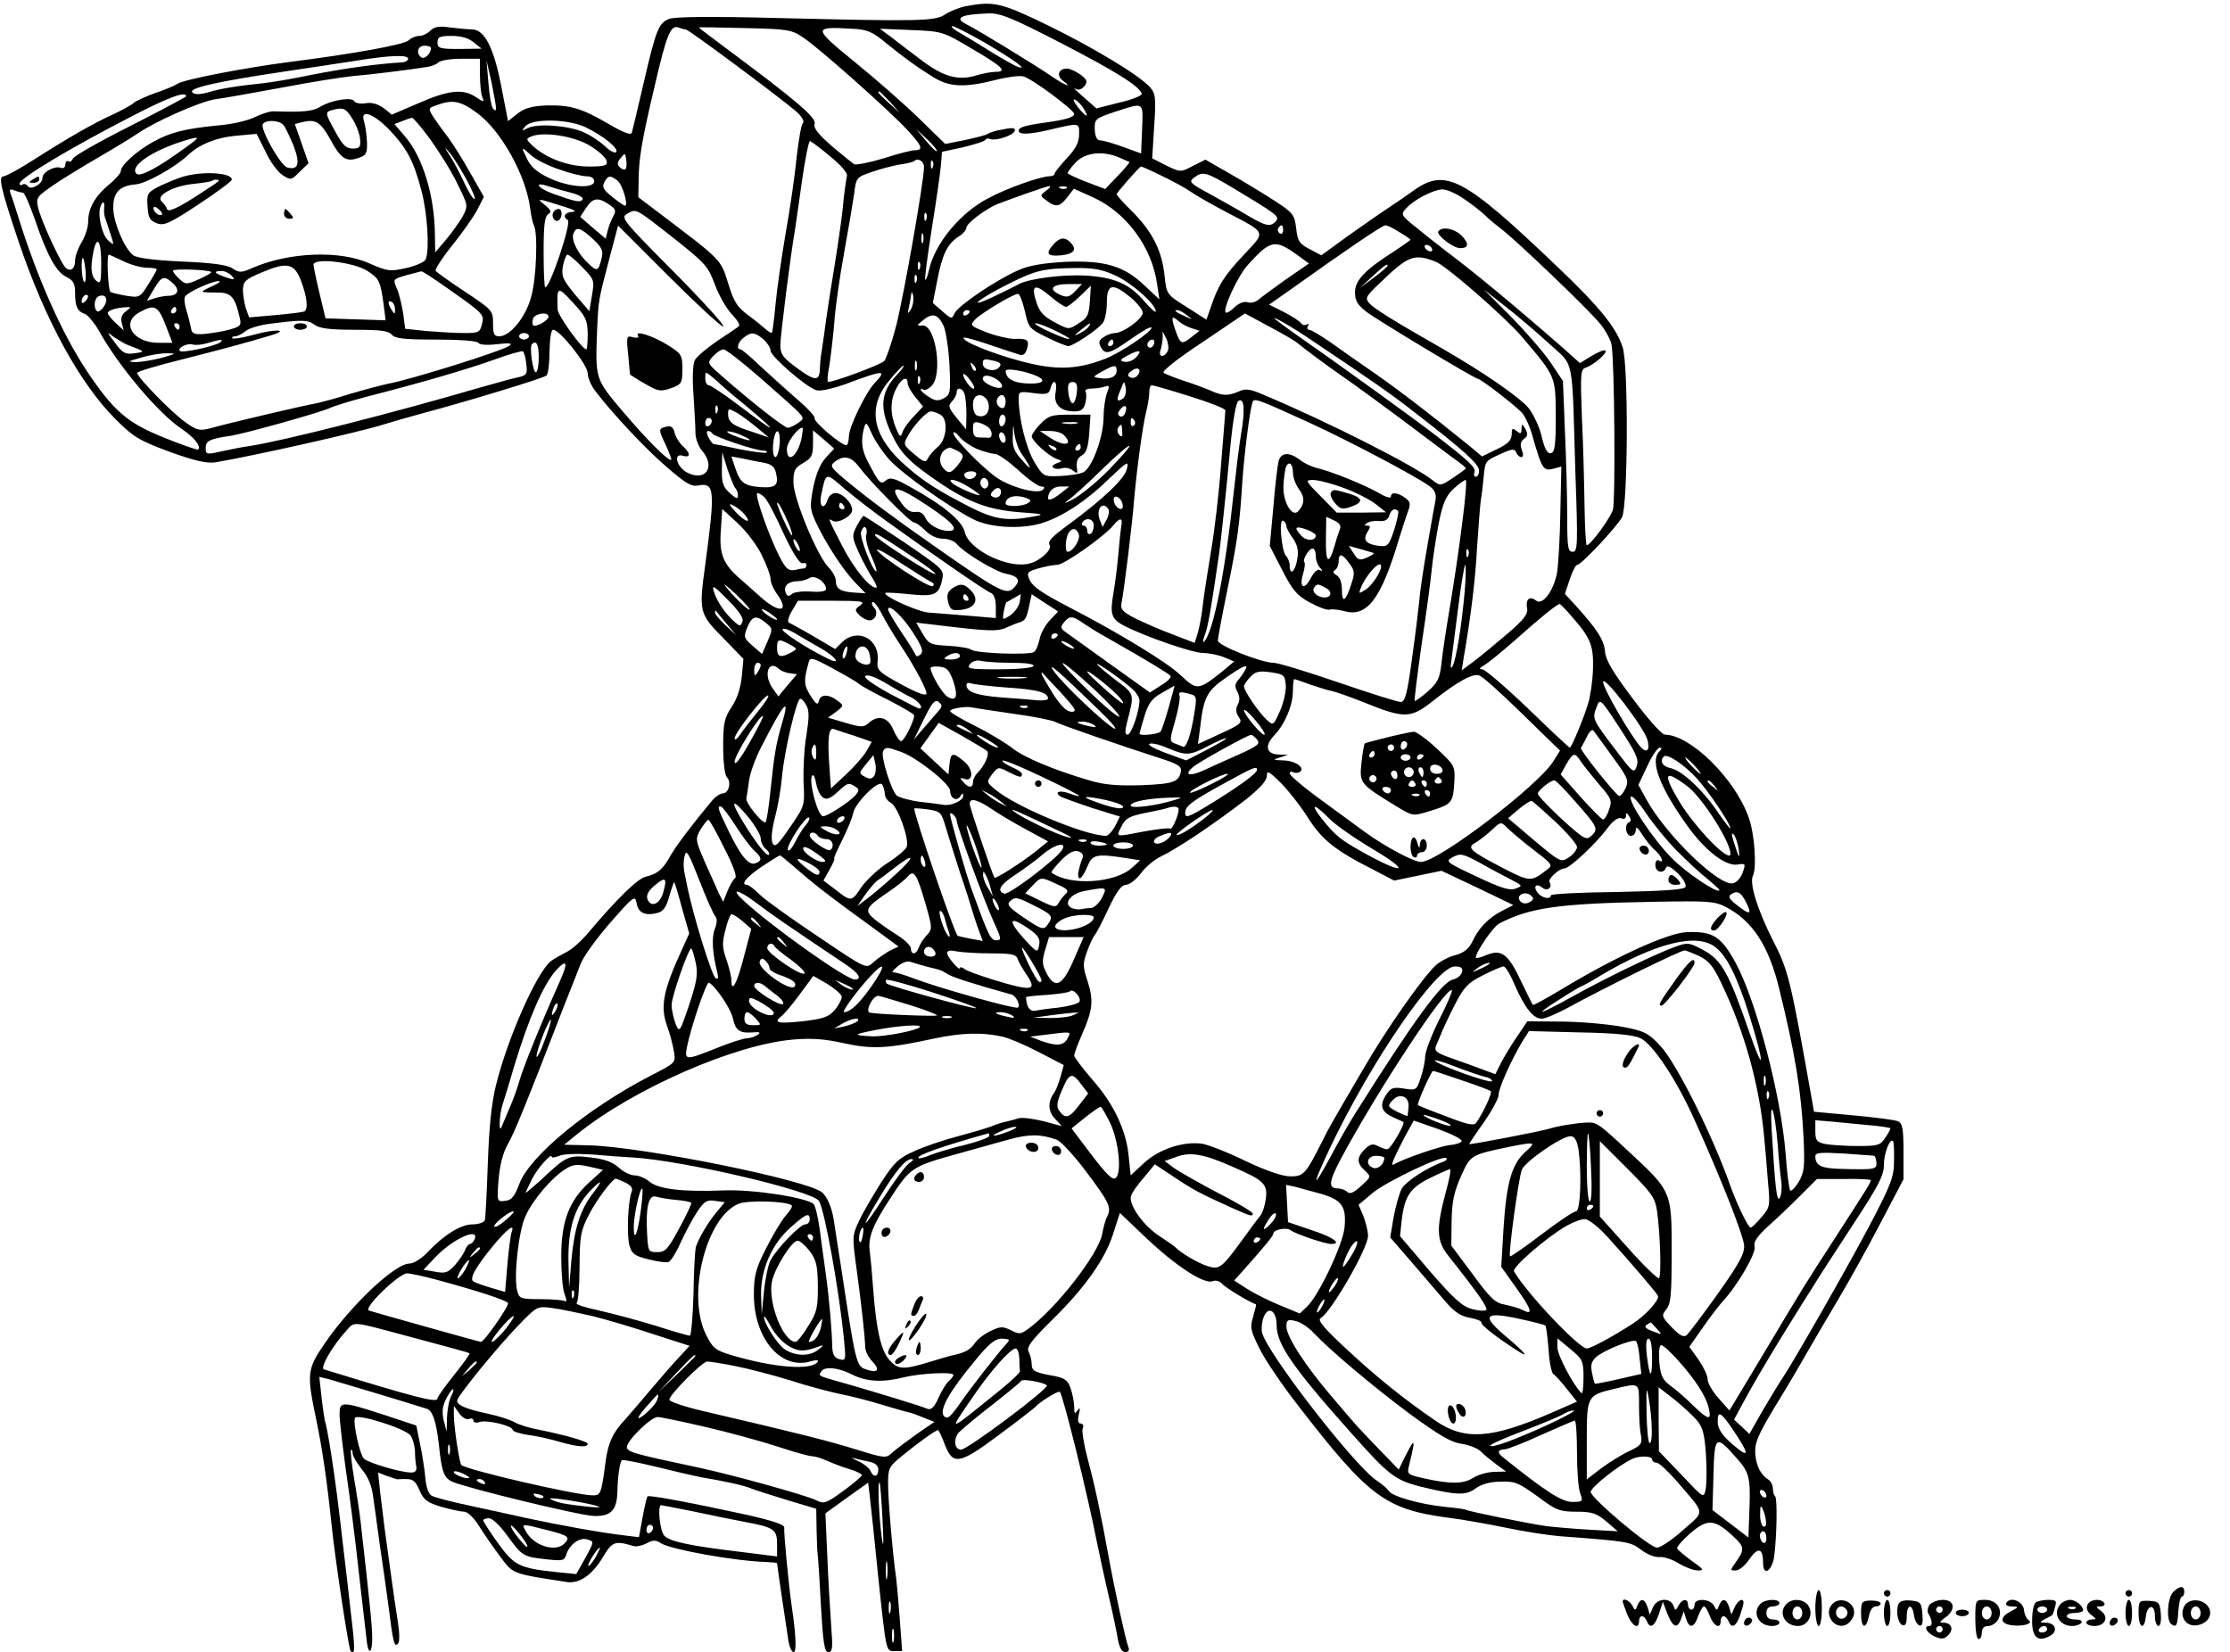 <?xml version="1.0" standalone="no"?>
<!DOCTYPE svg PUBLIC "-//W3C//DTD SVG 20010904//EN"
 "http://www.w3.org/TR/2001/REC-SVG-20010904/DTD/svg10.dtd">
<svg version="1.0" xmlns="http://www.w3.org/2000/svg"
 width="683pt" height="506pt" viewBox="0 0 683 506"
 preserveAspectRatio="xMidYMid meet">

<g transform="translate(0,506) scale(0.1,-0.1)"
fill="#000000" stroke="none">
<path d="M2958 5041 c-20 -4 -48 -15 -63 -25 -31 -21 -77 -22 -520 -11 -197 5
-309 4 -326 -3 -32 -13 -40 -33 -79 -202 -17 -74 -33 -140 -35 -147 -3 -8 -28
2 -72 28 -83 48 -117 58 -191 56 -43 -2 -65 -8 -87 -25 l-29 -23 -21 108 c-23
118 -51 173 -90 173 -12 0 -42 3 -67 6 -33 5 -48 2 -60 -10 -9 -9 -24 -16 -34
-16 -10 0 -25 -6 -33 -14 -15 -13 -168 -41 -366 -66 -138 -18 -319 -53 -340
-66 -11 -7 -42 -20 -70 -29 -27 -10 -57 -23 -65 -30 -8 -7 -37 -23 -65 -36
-58 -26 -138 -72 -246 -141 -41 -26 -81 -48 -88 -48 -17 0 -9 -36 46 -200 81
-240 187 -434 297 -544 55 -55 72 -65 166 -100 78 -28 114 -36 140 -32 118 20
443 93 515 116 33 10 85 25 115 33 139 37 376 109 384 117 5 5 9 38 9 74 1 39
5 66 11 66 21 0 106 -108 106 -133 0 -13 10 -37 22 -53 53 -70 158 -182 222
-236 55 -48 74 -59 94 -55 51 10 53 -12 22 -243 -20 -144 -18 -150 54 -223
l63 -65 -5 -53 c-3 -34 -14 -69 -31 -94 -23 -35 -26 -51 -26 -122 0 -48 5 -87
11 -93 15 -15 6 -50 -12 -50 -8 0 -23 -10 -33 -22 -61 -73 -109 -137 -127
-168 -23 -42 -40 -57 -76 -65 -25 -6 -86 -65 -173 -168 -22 -27 -53 -55 -70
-63 -16 -8 -37 -20 -47 -27 -43 -33 -133 -235 -169 -381 -14 -57 -21 -129 -25
-241 -3 -88 -7 -166 -9 -172 -2 -7 -20 -13 -38 -13 -36 0 -89 -33 -141 -89
-17 -17 -40 -31 -52 -31 -44 0 -178 -126 -259 -244 -55 -80 -56 -93 -26 -236
18 -87 32 -181 46 -315 11 -109 53 -386 59 -392 14 -14 14 7 0 122 -7 66 -16
140 -19 165 -19 166 -28 236 -41 319 -8 52 -17 97 -19 100 -1 3 -6 35 -10 70
l-7 64 29 -7 c22 -6 238 -71 301 -91 17 -6 28 -39 36 -108 9 -85 15 -103 41
-115 42 -19 387 -103 433 -105 53 -2 72 17 73 77 1 44 7 87 14 94 2 2 50 -7
107 -21 57 -14 117 -28 133 -31 67 -11 133 -25 156 -35 13 -5 63 -21 112 -36
l87 -26 1 -64 c1 -36 2 -68 3 -72 1 -5 6 -74 10 -156 7 -120 11 -147 23 -147
13 0 14 13 9 77 -3 43 -9 139 -12 213 l-6 135 65 47 66 47 5 -42 c3 -23 15
-139 27 -258 23 -216 23 -216 47 -216 l25 0 -7 96 c-4 53 -9 110 -11 126 -11
74 -25 242 -25 289 0 49 2 54 43 87 47 39 103 79 110 79 2 0 12 -20 21 -45 25
-64 45 -60 168 32 57 42 105 80 108 83 12 15 72 52 76 47 10 -9 87 -323 114
-462 7 -33 22 -105 35 -160 13 -55 26 -117 29 -137 5 -25 12 -38 23 -38 9 0
13 6 9 15 -9 24 -43 180 -61 280 -25 137 -41 212 -64 298 -11 42 -18 84 -15
92 4 8 1 15 -6 15 -8 0 -10 9 -6 27 5 21 4 24 -4 13 -8 -12 -10 -10 -10 11 0
14 -5 40 -11 57 -8 24 -18 31 -47 37 -62 11 -72 16 -72 36 0 11 -4 28 -9 38
-8 14 4 31 65 92 105 102 168 191 193 269 l21 65 82 -78 c90 -85 176 -141 202
-131 10 4 22 0 29 -8 9 -11 83 -56 104 -63 1 -1 -3 -18 -9 -38 -10 -33 -8 -42
21 -100 17 -34 70 -112 117 -172 217 -281 267 -318 464 -344 41 -5 119 -19
172 -30 53 -11 128 -23 165 -26 214 -16 216 -17 250 -42 18 -14 42 -23 55 -22
13 2 40 -7 59 -19 20 -12 47 -22 59 -22 20 0 18 4 -18 29 -22 16 -42 33 -45
38 -3 4 15 25 39 46 53 46 75 45 131 -7 37 -34 38 -41 7 -84 -15 -21 -15 -22
2 -22 11 0 30 16 43 36 26 37 41 32 41 -13 0 -42 27 -26 34 20 8 63 10 176 3
184 -4 3 -7 14 -7 24 0 10 -6 22 -12 26 -26 16 -39 43 -42 81 -2 32 7 55 60
143 35 57 80 133 100 169 21 36 63 108 94 160 31 52 89 156 128 231 l72 137 0
85 c0 71 -3 86 -17 93 -10 4 -72 12 -138 18 l-119 11 -8 45 c-64 361 -71 389
-118 480 -47 93 -73 176 -61 198 12 24 5 129 -13 178 -42 119 -178 253 -257
254 -9 0 -53 49 -98 110 -61 81 -83 118 -85 144 -3 35 -23 67 -88 139 l-35 38
15 45 c8 24 18 44 23 44 12 0 121 116 137 146 18 34 20 466 2 520 -19 60 -70
123 -198 245 -288 275 -344 306 -443 235 -19 -14 -53 -37 -77 -53 -23 -15 -79
-54 -124 -86 l-81 -59 -36 19 c-31 16 -37 25 -41 63 -5 42 -9 48 -66 85 -34
22 -95 59 -137 83 l-75 43 -38 -19 c-38 -20 -38 -20 -82 1 l-43 22 6 98 c6 87
4 101 -12 119 -32 37 -177 124 -317 192 -140 68 -163 73 -248 57z m290 -112
c168 -87 241 -132 249 -156 2 -5 -28 -18 -68 -27 l-71 -18 -26 23 c-44 39 -48
42 -36 36 7 -4 18 0 25 9 11 14 9 19 -11 35 -14 10 -33 19 -42 19 -26 0 -33
-21 -13 -37 36 -26 3 -13 -38 16 -50 34 -222 139 -254 155 -43 21 -22 32 65
35 37 1 72 -14 220 -90z m-1148 41 c9 0 284 -205 337 -250 18 -16 28 -31 22
-37 -5 -5 -13 -52 -19 -104 -5 -53 -20 -158 -34 -235 -13 -76 -27 -175 -31
-219 -4 -44 -9 -82 -11 -84 -2 -2 -10 3 -18 10 -9 8 -33 28 -55 44 -34 25 -44
42 -61 98 -23 73 -19 69 -205 210 l-70 53 1 50 c0 67 10 125 49 290 36 156 49
188 72 180 8 -3 18 -6 23 -6z m363 -27 c51 -35 258 -219 315 -280 46 -49 51
-63 25 -63 -10 0 -54 -11 -97 -25 -43 -13 -84 -21 -90 -18 -6 4 -37 29 -69 56
-42 37 -56 55 -52 68 6 18 -53 69 -275 234 -44 33 -80 60 -80 61 0 1 64 0 142
-2 135 -3 143 -5 181 -31z m246 -11 c59 -48 96 -75 149 -108 50 -31 95 -33
191 -9 34 9 73 14 85 11 26 -6 156 -103 156 -115 0 -10 -27 -18 -86 -26 -65
-9 -84 -15 -84 -25 0 -14 35 -12 105 5 81 19 81 19 80 -17 0 -24 -11 -45 -38
-73 -20 -22 -37 -43 -37 -47 0 -5 -8 -8 -17 -8 -27 -1 -123 -34 -182 -65 -88
-44 -168 -140 -186 -223 -4 -18 -9 -31 -11 -29 -3 2 7 74 20 158 14 85 26 172
28 194 l3 40 65 14 c36 9 66 18 68 23 2 4 9 5 15 2 18 -6 70 11 75 25 3 9 -6
11 -34 5 -22 -3 -43 -10 -49 -14 -5 -4 -37 -12 -70 -19 l-60 -12 -80 78 c-44
43 -133 121 -197 173 -129 105 -129 109 -9 102 46 -2 62 -9 100 -40z m308 -3
c91 -54 137 -87 98 -73 -11 5 -45 24 -76 43 -32 20 -74 46 -95 58 -22 12 -34
22 -27 23 6 0 51 -23 100 -51z m-39 -19 c94 -55 108 -70 71 -70 -12 0 -39 -5
-59 -11 -55 -17 -101 -4 -167 46 -32 24 -74 56 -93 71 l-35 26 96 -4 c95 -4
96 -4 187 -58z m-1527 20 l24 -19 -67 -1 c-61 0 -68 2 -68 20 0 17 7 20 44 20
29 0 52 -7 67 -20z m-131 -17 c0 -17 -19 -35 -29 -29 -18 12 -12 36 9 36 11 0
20 -3 20 -7z m-70 -33 c0 -5 -8 -10 -17 -11 -74 -4 -177 -18 -283 -39 -52 -11
-117 -22 -145 -25 -85 -9 -128 -16 -168 -28 -26 -7 -41 -7 -48 0 -13 13 75 33
276 63 77 11 178 27 225 34 106 17 160 19 160 6z m220 -49 c0 -27 3 -58 7 -68
7 -17 6 -17 -20 0 -39 26 -84 21 -175 -19 l-82 -35 -25 20 c-17 12 -35 18 -54
15 -16 -3 -32 0 -36 6 -8 14 -72 3 -104 -17 -22 -14 -53 -17 -141 -14 -13 1
-40 -8 -60 -18 -20 -10 -70 -22 -111 -25 -102 -10 -147 -21 -201 -51 -50 -28
-98 -71 -98 -89 0 -6 -16 -25 -36 -41 -43 -36 -64 -73 -64 -114 0 -17 -9 -45
-20 -63 -11 -18 -20 -43 -20 -55 0 -25 -11 -35 -27 -25 -14 9 -79 149 -87 189
-6 27 -2 32 46 65 29 20 93 59 143 88 50 29 102 61 118 72 54 37 190 97 236
104 25 3 118 20 206 36 88 17 185 32 215 35 51 4 172 19 229 28 13 2 28 8 34
14 6 6 37 11 69 11 l58 0 0 -49z m49 -100 c1 -10 -2 -11 -8 -5 -6 5 -12 41
-15 79 l-6 70 15 -65 c7 -36 14 -72 14 -79z m1207 17 l29 -33 -32 29 c-31 28
-38 36 -30 36 2 0 16 -15 33 -32z m-2156 17 c0 -2 -77 -43 -171 -91 -94 -47
-173 -92 -176 -100 -3 -8 -9 -11 -14 -8 -5 3 -9 -2 -9 -10 0 -9 -6 -13 -14
-10 -19 7 -56 -13 -56 -31 0 -19 -36 -39 -45 -25 -4 6 -11 8 -16 5 -5 -4 -9
-2 -9 3 0 16 159 111 344 206 112 58 166 78 166 61z m2748 -36 c20 -32 10 -30
-16 2 -13 16 -17 27 -10 24 7 -3 19 -15 26 -26z m-1857 -15 c74 -54 151 -193
163 -294 3 -22 8 -45 11 -50 13 -22 8 -167 -9 -222 -17 -61 -64 -118 -97 -118
-16 0 -19 7 -19 40 0 38 -2 41 -85 96 -47 31 -88 60 -91 65 -2 4 20 39 50 76
30 37 65 87 77 109 l21 41 -42 74 c-23 41 -54 90 -68 109 -15 19 -35 47 -45
62 -16 26 -16 27 11 36 48 18 73 13 123 -24z m2037 -49 c-2 -41 -3 -75 -3 -75
0 0 -25 9 -55 20 -30 11 -62 20 -70 20 -10 0 -16 11 -17 33 -1 32 1 34 60 54
93 30 88 33 85 -52z m-2418 30 c12 -19 22 -47 23 -62 2 -24 -2 -28 -23 -28
-20 0 -31 11 -52 50 -33 59 -33 62 -10 68 34 9 41 6 62 -28z m112 -32 c55 -58
75 -96 99 -188 18 -68 25 -178 13 -209 -3 -8 -29 -20 -60 -27 -50 -11 -57 -10
-112 14 -90 41 -244 35 -355 -12 -38 -17 -44 -17 -65 -3 -16 11 -62 17 -156
21 -87 4 -139 11 -149 20 -26 21 -58 96 -60 140 -2 50 18 72 67 76 32 2 122
52 163 91 34 32 84 52 143 58 l66 6 27 -54 c14 -31 38 -63 52 -72 26 -17 27
-16 53 10 l27 26 -21 60 -21 60 23 6 c40 10 56 0 84 -50 33 -62 50 -73 87 -60
25 8 28 14 27 49 -1 22 -5 50 -9 63 -13 39 27 26 77 -25z m126 -30 c27 -38 65
-98 83 -136 33 -67 33 -67 16 -100 -10 -17 -33 -50 -51 -71 l-33 -39 -1 55
c-1 120 -38 240 -94 303 l-30 35 24 9 c12 5 26 10 30 10 3 1 29 -29 56 -66z
m-450 44 c6 -6 19 -35 31 -63 21 -55 15 -76 -19 -67 -21 6 -84 118 -75 133 9
14 51 12 63 -3z m926 -7 c54 -26 103 -66 93 -76 -4 -4 -20 4 -35 19 -15 14
-45 34 -67 43 -47 20 -141 27 -170 11 -18 -9 -19 -9 -6 6 20 25 132 23 185 -3z
m1075 -73 c-2 -2 -17 12 -33 32 l-30 36 34 -32 c19 -18 32 -34 29 -36z m-1061
16 c26 -16 48 -36 50 -46 3 -14 -5 -17 -55 -17 -63 0 -131 26 -171 63 -21 20
-22 22 -5 29 38 16 133 1 181 -29z m-1237 -3 c-89 -65 -142 -93 -153 -82 -22
22 44 68 137 98 60 19 62 17 16 -16z m1973 -30 c33 -27 53 -51 50 -59 -2 -8
-9 -53 -13 -100 -5 -47 -19 -140 -30 -206 -11 -66 -23 -147 -27 -180 -5 -33
-9 -63 -10 -67 -1 -5 -2 -21 -3 -38 -1 -39 -15 -38 -73 5 -40 30 -48 40 -48
68 0 27 31 276 45 354 2 11 11 78 21 147 10 70 21 125 25 124 5 -2 33 -23 63
-48z m-1114 -72 c17 -32 28 -58 23 -58 -4 0 -18 22 -30 48 -12 26 -31 63 -43
82 -21 32 -21 33 -1 10 11 -14 34 -51 51 -82z m283 33 c33 -12 71 -21 84 -21
14 0 23 -6 23 -15 0 -24 -77 -19 -136 9 -36 16 -57 34 -68 56 -21 43 -21 43
10 15 14 -13 53 -33 87 -44z m203 1 c-4 -3 -11 -1 -18 6 -8 8 -8 15 3 28 13
16 14 16 17 -5 2 -13 1 -25 -2 -29z m1511 36 c15 -7 30 -13 32 -14 1 -2 -14
-21 -36 -43 l-38 -40 -58 22 c-31 12 -57 24 -57 27 0 3 11 18 25 33 29 30 82
36 132 15z m-597 -30 c0 -42 -61 -389 -85 -485 -14 -54 -31 -102 -37 -109 -15
-13 -167 -69 -172 -63 -3 2 -1 24 4 49 4 25 11 83 15 129 3 47 17 144 30 215
13 72 27 154 31 182 6 50 7 51 53 67 25 9 64 19 86 23 22 3 42 8 44 10 12 12
31 1 31 -18z m27 0 c-3 -8 -6 -5 -6 6 -1 11 2 17 5 13 3 -3 4 -12 1 -19z m700
-26 c32 -15 72 -37 88 -48 17 -12 66 -40 110 -63 127 -67 123 -58 54 -132 -60
-64 -78 -92 -101 -161 l-13 -37 -61 39 c-61 38 -61 39 -67 94 -8 76 -35 132
-95 194 -29 28 -52 54 -52 57 0 5 70 85 75 85 2 0 30 -12 62 -28z m220 -38
c133 -80 143 -87 131 -101 -16 -19 -31 -16 -85 16 -26 16 -79 45 -116 66 -63
34 -67 38 -50 51 27 20 36 18 120 -32z m-1886 23 c15 -11 35 -77 23 -77 -3 0
-20 12 -39 27 -27 22 -32 30 -24 45 11 21 18 22 40 5z m-143 -37 c24 -6 40
-15 36 -21 -6 -10 -22 -7 -91 18 -47 17 -60 38 -15 23 15 -5 46 -14 70 -20z
m1456 6 c-19 -15 -19 -15 1 -30 28 -22 41 -20 64 10 l20 26 60 -27 c101 -46
180 -153 195 -266 l7 -46 -45 42 c-63 61 -123 78 -244 73 -69 -4 -111 -11
-144 -26 -68 -30 -183 -108 -194 -131 -9 -19 -10 -19 -38 6 l-29 25 13 66 c15
81 31 114 64 136 15 9 26 22 26 29 0 13 60 58 95 72 55 21 151 55 159 55 6 0
1 -6 -10 -14z m63 8 c-3 -3 -12 -4 -19 -1 -8 3 -5 6 6 6 11 1 17 -2 13 -5z
m-3197 -14 c5 0 20 -35 35 -77 39 -115 67 -166 98 -181 22 -11 27 -20 27 -50
0 -41 7 -56 31 -64 9 -4 28 -27 42 -51 60 -109 184 -255 254 -301 37 -25 60
-53 50 -63 -2 -2 -49 14 -103 36 -115 46 -156 82 -239 206 -74 112 -149 279
-207 464 -11 35 -22 70 -26 79 -4 12 -1 14 12 9 10 -4 21 -7 26 -7z m4415 -20
c24 -16 51 -38 61 -47 9 -10 31 -28 48 -41 47 -35 274 -252 308 -295 16 -20
32 -49 34 -65 9 -53 12 -475 4 -503 -8 -26 -68 -108 -80 -109 -3 0 -6 55 -7
123 -1 67 -4 188 -8 269 -5 135 -4 147 12 152 25 9 67 45 60 52 -3 4 -22 -4
-42 -16 l-36 -22 -55 49 c-150 131 -276 235 -354 293 -18 14 -58 45 -87 69
-53 42 -54 44 -36 63 24 27 83 57 111 58 13 0 43 -13 67 -30z m-2754 -24 c29
-9 36 -14 22 -15 -23 -1 -31 -15 -14 -25 12 -8 -54 -206 -69 -206 -3 0 -5 48
-5 108 0 81 3 109 14 116 11 7 9 12 -10 28 -27 22 -27 22 62 -6z m134 8 c21
-14 23 -19 13 -37 -6 -11 -14 -31 -17 -44 l-6 -24 -39 33 -39 34 18 27 c20 31
36 34 70 11z m-1546 -11 c-1 -10 0 -25 4 -33 3 -8 10 -30 16 -49 11 -33 11
-34 -8 -17 -19 17 -33 79 -23 104 6 18 14 15 11 -5z m1749 -96 c93 -74 101
-83 122 -140 13 -34 36 -74 52 -90 16 -17 26 -33 21 -36 -4 -4 -34 -24 -66
-45 -32 -22 -63 -48 -69 -59 -6 -13 -8 -52 -4 -106 3 -47 6 -100 6 -117 0 -17
9 -41 20 -54 43 -50 11 -97 -46 -67 -32 17 -43 61 -12 51 24 -7 23 8 -1 30
-11 10 -22 28 -25 41 -4 17 -11 22 -26 18 -24 -6 -24 -8 0 -58 10 -22 17 -41
16 -43 -7 -7 -74 60 -147 146 -87 103 -86 99 -80 257 4 86 4 86 37 212 l27
102 154 -154 c85 -85 161 -155 168 -155 8 0 -60 75 -151 167 -160 161 -164
167 -142 179 28 15 22 18 146 -79z m769 61 c-3 -8 -6 -5 -6 6 -1 11 2 17 5 13
3 -3 4 -12 1 -19z m1093 -34 c0 -8 -5 -12 -10 -9 -6 4 -8 11 -5 16 9 14 15 11
15 -7z m356 -5 c19 -11 34 -22 34 -23 0 -2 -24 -18 -52 -37 -88 -56 -118 -88
-118 -124 0 -26 8 -39 35 -60 34 -26 332 -205 341 -205 9 0 119 -85 136 -105
10 -11 25 -45 33 -75 27 -95 32 -103 61 -96 l26 7 -3 -138 c-1 -76 -6 -160
-10 -187 -11 -57 -45 -102 -65 -85 -19 15 -32 3 -27 -23 4 -18 -9 -35 -59 -78
-35 -30 -81 -68 -102 -84 l-39 -29 6 39 c22 125 36 242 41 339 4 61 9 124 11
140 3 17 7 50 9 73 5 51 4 50 55 73 33 15 40 15 45 3 3 -8 10 -14 15 -14 7 0
7 9 2 22 -6 16 -4 26 7 34 11 8 12 15 4 30 -11 18 -11 18 -12 0 0 -15 -3 -16
-15 -6 -13 10 -15 9 -15 -11 -1 -18 -12 -29 -46 -45 l-45 -22 -38 32 c-117 95
-215 170 -291 223 -47 32 -109 76 -137 96 -29 20 -58 37 -63 37 -6 0 -8 5 -4
12 4 6 3 8 -4 4 -6 -3 -13 -2 -17 4 -4 6 -27 21 -52 34 l-46 23 74 52 c158
113 273 191 282 191 5 0 25 -9 43 -21z m-2471 -20 c28 -26 33 -37 28 -58 -10
-42 -14 -44 -40 -19 -33 30 -54 73 -47 92 9 23 20 20 59 -15z m1012 -11 c-3
-7 -5 -2 -5 12 0 14 2 19 5 13 2 -7 2 -19 0 -25z m-2517 -64 c0 -58 -2 -65
-15 -54 -16 13 -19 39 -9 89 11 53 24 34 24 -35z m3662 26 l37 -27 -71 -49
c-38 -27 -76 -55 -84 -62 -8 -7 -22 -11 -32 -8 -11 4 -27 -2 -41 -15 -12 -12
-24 -19 -27 -16 -10 10 38 114 69 147 68 75 82 78 149 30z m413 20 c3 -5 2
-10 -4 -10 -5 0 -13 5 -16 10 -3 6 -2 10 4 10 5 0 13 -4 16 -10z m-4007 -40
c22 -11 55 -20 72 -20 16 0 30 -2 30 -5 0 -3 -12 -24 -26 -46 -25 -40 -27 -41
-66 -35 -23 4 -45 9 -50 12 -7 5 -12 114 -5 114 2 0 22 -9 45 -20z m1405 -18
c37 -38 38 -40 30 -87 l-8 -48 -44 51 c-38 47 -42 56 -37 87 4 19 10 35 14 35
5 0 25 -17 45 -38z m2613 17 c32 -11 212 -169 264 -229 106 -125 104 -121 105
-244 0 -91 -3 -111 -15 -114 -11 -2 -19 13 -28 50 -6 29 -25 68 -40 88 -27 33
-139 110 -262 181 -151 86 -210 123 -225 139 -15 17 -13 21 32 64 86 83 104
90 169 65z m-4134 -28 c2 -22 0 -37 -4 -35 -8 5 -11 74 -4 74 2 0 6 -18 8 -39z
m862 0 c37 -24 41 -30 51 -104 l6 -48 -92 3 -92 3 -18 75 c-10 41 -18 81 -19
89 0 22 120 9 164 -18z m1693 7 c-3 -8 -6 -5 -6 6 -1 11 2 17 5 13 3 -3 4 -12
1 -19z m-1895 -38 c18 -49 23 -86 10 -94 -4 -2 -44 -7 -88 -11 l-81 -7 -10 28
c-5 16 -9 42 -9 57 1 25 8 32 56 52 80 34 101 29 122 -25z m3328 46 c0 -2 -19
-19 -42 -36 l-43 -32 39 36 c38 35 46 40 46 32z m-3603 -19 c2 -2 -15 -12 -37
-22 -39 -17 -41 -17 -60 0 -11 10 -20 21 -20 26 0 7 109 3 117 -4z m2772 -12
c50 -24 121 -87 121 -109 0 -5 -16 9 -35 31 -45 53 -90 73 -178 79 -71 4 -174
-9 -206 -26 -9 -5 -45 -23 -81 -40 -85 -40 -41 -4 50 41 81 41 107 47 200 48
60 1 86 -4 129 -24z m-2709 0 c11 -13 8 -13 -19 -4 -35 12 -40 19 -12 19 10 0
24 -7 31 -15z m655 -34 c117 -82 119 -84 111 -114 -6 -25 -11 -27 -54 -27 -26
0 -77 3 -114 6 l-67 7 -6 46 c-4 25 -12 60 -19 76 -13 30 -13 30 28 42 23 6
43 11 46 12 3 1 37 -21 75 -48z m1442 17 c-3 -8 -6 -5 -6 6 -1 11 2 17 5 13 3
-3 4 -12 1 -19z m-2277 -6 c22 -20 15 -38 -15 -38 -11 0 -30 -4 -43 -8 l-22
-7 21 35 c24 41 32 43 59 18z m123 -7 c-18 -8 -33 -16 -33 -18 0 -2 19 -3 42
-3 45 1 57 -11 72 -76 6 -25 3 -28 -33 -38 -22 -6 -57 -11 -77 -13 -30 -2 -37
2 -39 18 -2 11 -8 35 -14 54 -6 19 -8 38 -4 43 7 13 84 48 103 47 8 0 0 -6
-17 -14z m2640 -17 c-19 -19 -26 -20 -48 -10 -36 17 -22 32 28 32 l41 0 -21
-22z m-1493 -130 c0 -27 -2 -48 -4 -48 -13 0 -87 103 -88 122 -3 72 -1 73 47
21 39 -42 44 -53 45 -95z m1420 112 c19 -16 39 -29 45 -30 5 0 24 15 43 33
l33 32 -3 -48 c-3 -41 -7 -51 -34 -67 -30 -20 -31 -20 -74 3 -32 17 -46 31
-55 59 -19 57 -6 62 45 18z m243 -1 c20 -17 37 -38 37 -47 0 -18 -60 -62 -85
-62 -8 0 -24 -5 -34 -12 -15 -9 -17 -16 -10 -30 14 -26 26 -23 92 23 32 23 60
39 63 36 9 -8 -95 -79 -144 -97 -87 -33 -151 -34 -256 -6 -90 24 -183 62 -174
72 3 2 38 -8 79 -22 41 -14 81 -27 91 -30 11 -4 18 1 23 16 9 28 2 34 -38 32
-17 0 -56 9 -85 20 -50 20 -52 21 -36 39 18 19 117 79 132 79 5 0 14 -24 21
-53 11 -51 14 -54 67 -80 30 -15 60 -27 66 -27 14 0 88 49 105 70 7 8 13 36
13 63 0 58 17 62 73 16z m-673 -36 c-10 -16 -11 -15 -6 7 3 14 6 32 7 40 1 8
4 5 6 -7 2 -12 -1 -30 -7 -40z m1954 -105 c79 -73 70 -28 81 -395 8 -223 7
-243 -8 -243 -15 0 -17 14 -17 108 0 60 -3 178 -7 262 l-6 153 -38 57 c-21 31
-76 94 -121 140 l-83 83 65 -51 c36 -28 96 -79 134 -114z m-4482 130 c-7 -7
-12 -8 -12 -2 0 14 12 26 19 19 2 -3 -1 -11 -7 -17z m56 -17 c-8 -12 -18 -18
-21 -14 -12 11 -8 41 6 46 21 8 30 -10 15 -32z m892 -9 c0 -15 -2 -15 -10 -2
-13 20 -13 33 0 25 6 -3 10 -14 10 -23z m-825 -6 c-12 -9 -16 -20 -12 -36 l6
-22 -25 23 c-13 12 -24 26 -24 30 0 8 24 16 54 18 19 1 19 1 1 -13z m122 -41
l21 -55 -42 0 c-79 0 -118 62 -58 94 45 25 56 20 79 -39z m33 45 c0 -5 -5 -10
-11 -10 -5 0 -7 5 -4 10 3 6 8 10 11 10 2 0 4 -4 4 -10z m2430 -4 c0 -3 -4 -8
-10 -11 -5 -3 -10 -1 -10 4 0 6 5 11 10 11 6 0 10 -2 10 -4z m666 -12 c18 -14
18 -14 -6 -3 -31 14 -36 19 -24 19 6 0 19 -7 30 -16z m-1956 -4 c0 -11 -40
-34 -47 -26 -3 3 -3 12 0 21 7 16 47 21 47 5z m1210 -28 c7 -15 15 -68 18
-119 4 -86 3 -92 -18 -103 -17 -9 -26 -8 -46 5 -13 8 -24 18 -24 22 0 3 3 3 7
0 3 -4 15 0 25 10 37 33 14 190 -27 186 -19 -1 -18 0 3 17 28 23 45 18 62 -18z
m1082 -51 c34 -28 79 -61 143 -106 39 -27 121 -87 184 -134 63 -47 131 -99
152 -114 22 -15 39 -30 39 -31 0 -2 -18 -15 -39 -29 -39 -26 -40 -26 -63 -8
-58 46 -321 179 -516 261 -44 19 -57 21 -78 11 -33 -14 -49 -14 -87 3 -18 8
-54 21 -82 30 -27 9 -55 20 -61 24 -7 4 40 42 119 94 l130 88 74 -40 c40 -21
79 -44 85 -49z m-323 44 l25 -8 -23 -18 c-31 -25 -35 -24 -49 14 -16 45 -15
53 6 35 9 -9 28 -19 41 -23z m371 -39 c191 -128 244 -165 319 -224 144 -111
191 -154 191 -173 0 -11 -4 -19 -10 -19 -5 0 -7 6 -4 14 5 13 -15 33 -118 112
-60 47 -321 235 -418 302 -36 25 -69 50 -75 55 -13 13 57 -27 115 -67z m-3056
49 c15 -11 48 -15 122 -15 78 0 104 -3 114 -15 10 -12 38 -15 136 -15 73 0
125 -4 129 -10 4 -6 27 -8 58 -4 38 4 48 3 37 -5 -22 -16 -300 -103 -370 -116
-19 -4 -73 -18 -120 -32 -47 -15 -94 -27 -105 -29 -22 -3 -258 -58 -318 -75
-35 -9 -43 -8 -78 17 -41 28 -149 139 -149 152 0 4 60 22 133 40 125 32 198
51 277 75 60 18 12 20 -52 2 -33 -9 -62 -14 -66 -11 -3 3 1 6 8 6 7 0 21 7 31
15 9 9 45 20 80 24 95 12 112 12 133 -4z m2311 -43 c-5 -5 -105 40 -105 47 0
4 24 -4 54 -18 30 -14 53 -27 51 -29z m-2725 38 c0 -5 -2 -10 -4 -10 -3 0 -8
5 -11 10 -3 6 -1 10 4 10 6 0 11 -4 11 -10z m2785 0 c-3 -5 -16 -15 -28 -21
-19 -9 -19 -8 3 10 28 23 34 26 25 11z m-2945 -56 c57 -22 56 -21 22 -26 -28
-4 -36 0 -59 31 -27 36 -27 36 -3 18 14 -9 32 -20 40 -23z m1230 26 c0 -5 -7
-10 -15 -10 -8 0 -15 5 -15 10 0 6 7 10 15 10 8 0 15 -4 15 -10z m718 -9 c12
-11 22 -26 22 -35 0 -17 108 -111 140 -121 12 -4 48 4 88 18 120 45 130 45 91
4 -27 -28 -79 -135 -79 -163 0 -11 -3 -24 -6 -27 -9 -8 -105 72 -99 83 2 4
-23 32 -58 61 -34 30 -84 75 -112 101 -27 26 -53 48 -57 48 -14 0 -8 23 10 36
23 18 33 17 60 -5z m1239 -35 c-4 -9 -11 -16 -18 -16 -6 0 -8 7 -5 16 3 9 6
25 7 37 l0 22 11 -22 c6 -12 8 -29 5 -37z m-2902 26 c-13 -12 -117 -34 -124
-27 -9 9 22 25 39 20 8 -3 29 -1 45 4 40 12 51 13 40 3z m2735 -2 c0 -5 -5
-10 -11 -10 -5 0 -7 5 -4 10 3 6 8 10 11 10 2 0 4 -4 4 -10z m124 -5 c-4 -8
-10 -12 -15 -9 -11 6 -2 24 11 24 5 0 7 -7 4 -15z m-1884 -40 c0 -25 -4 -45
-9 -45 -9 0 -20 77 -12 86 14 13 21 -1 21 -41z m-38 -20 c4 -31 1 -35 -27 -41
-16 -3 -68 -18 -115 -31 -259 -76 -605 -164 -705 -179 -22 -3 -58 -10 -80 -15
-54 -12 -55 -12 -55 10 0 21 13 27 75 36 46 7 281 73 307 86 10 5 61 21 115
35 156 40 302 82 388 113 44 16 83 27 86 25 4 -2 9 -19 11 -39z m715 -41 c151
-133 141 -121 118 -139 -11 -8 -25 -15 -32 -15 -11 0 -106 74 -203 159 -44 39
-45 39 -26 60 11 12 25 21 32 21 7 0 57 -39 111 -86z m1151 60 c-9 -9 -24 -14
-34 -12 -16 3 -14 7 11 20 35 19 46 15 23 -8z m-2983 0 c-27 -7 -63 -13 -80
-13 -26 1 -24 2 15 13 25 8 61 14 80 14 32 0 31 -1 -15 -14z m2312 -36 c-3 -7
-5 -2 -5 12 0 14 2 19 5 13 2 -7 2 -19 0 -25z m241 26 c17 -5 20 -10 12 -19
-13 -16 -50 -8 -50 11 0 16 5 16 38 8z m-60 -29 c-3 -3 -9 2 -12 12 -6 14 -5
15 5 6 7 -7 10 -15 7 -18z m-240 -12 c-53 -55 -56 -106 -12 -193 26 -52 55
-80 144 -140 89 -60 151 -82 245 -89 72 -5 76 -7 40 -13 -79 -15 -118 -9 -190
27 -98 50 -143 78 -197 125 -106 91 -125 181 -54 265 20 25 40 45 43 45 4 0
-5 -12 -19 -27z m672 12 c0 -19 -20 -28 -52 -23 -22 3 -22 4 7 20 38 21 45 22
45 3z m62 -17 c-6 -6 -15 -7 -22 -3 -8 5 -6 11 7 20 20 15 32 0 15 -17z m-306
0 c33 -15 14 -26 -38 -22 -38 3 -57 16 -58 38 0 10 61 0 96 -16z m-966 -28 c3
-3 34 -30 70 -59 112 -94 104 -94 -22 1 -42 32 -82 58 -87 58 -6 0 -11 10 -11
22 0 21 0 21 23 2 12 -10 24 -21 27 -24z m773 -10 c-6 -6 -33 30 -33 43 0 5 9
-1 19 -14 11 -13 17 -26 14 -29z m-166 18 c-3 -8 -6 -5 -6 6 -1 11 2 17 5 13
3 -3 4 -12 1 -19z m239 8 c10 -8 16 -18 12 -22 -10 -9 -58 12 -58 26 0 14 23
12 46 -4z m-276 -10 c0 -8 11 -27 24 -43 l23 -28 -28 -30 c-16 -16 -32 -39
-35 -49 -6 -17 -8 -15 -20 13 -18 43 -18 85 1 121 16 32 35 40 35 16z m453
-28 c-7 -36 14 -58 58 -58 20 0 28 6 33 25 4 14 4 30 1 35 -4 6 5 10 19 10 13
0 32 3 40 6 14 5 15 2 6 -21 -5 -14 -10 -47 -10 -72 0 -62 -36 -158 -63 -170
-12 -5 -44 -10 -72 -11 -49 -2 -50 -1 -77 43 -25 42 -48 133 -48 194 0 22 2
23 46 17 40 -5 47 -3 51 14 9 33 23 23 16 -12z m65 0 c-2 -18 -7 -33 -13 -33
-5 0 -11 15 -13 33 -3 24 1 32 13 32 12 0 16 -8 13 -32z m141 -19 c-19 -12
-21 -5 -7 27 11 29 12 29 16 5 2 -13 -2 -27 -9 -32z m206 7 c61 -19 109 -38
108 -43 0 -4 -6 -78 -13 -163 -6 -85 -20 -206 -31 -268 -10 -62 -22 -136 -25
-165 -3 -29 -10 -66 -15 -84 l-10 -32 -65 25 c-36 13 -88 36 -115 49 -41 21
-48 29 -44 48 7 33 33 242 39 322 9 98 26 223 37 266 5 20 9 46 9 58 0 11 3
21 8 21 4 0 57 -15 117 -34z m-691 8 c3 -9 6 -37 6 -62 l-1 -47 -29 35 c-25
31 -27 37 -14 51 8 8 14 21 14 27 0 17 17 15 24 -4z m74 -33 c4 -26 -13 -42
-35 -34 -14 5 -18 45 -6 57 14 14 38 0 41 -23z m52 9 c0 -11 -4 -20 -9 -20
-14 0 -23 18 -16 30 10 17 25 11 25 -10z m721 -100 c-6 -36 -15 -110 -21 -165
-26 -249 -63 -440 -92 -470 -5 -5 -4 4 2 20 10 26 19 77 44 250 5 35 21 183
36 345 7 67 16 118 23 122 18 11 21 -27 8 -102z m208 36 c120 -55 321 -161
368 -194 17 -12 22 -24 20 -42 -3 -14 -14 -77 -25 -140 -11 -63 -23 -140 -25
-170 -3 -30 -13 -112 -23 -182 -14 -104 -21 -128 -34 -128 -9 0 -95 27 -191
60 -96 33 -185 60 -198 60 -38 0 -171 53 -171 68 0 7 13 77 29 155 31 150 38
202 46 332 5 75 22 215 31 242 4 15 11 13 173 -61z m-1812 32 c-3 -8 -6 -5 -6
6 -1 11 2 17 5 13 3 -3 4 -12 1 -19z m1249 -3 c-3 -9 -11 -13 -16 -10 -8 5 -7
11 1 21 14 18 24 11 15 -11z m-1126 -46 l35 -29 -50 17 c-61 19 -75 30 -75 55
0 18 1 18 28 3 15 -9 43 -30 62 -46z m560 41 c25 -13 20 -77 -8 -99 -11 -9
-24 -24 -29 -33 -8 -16 -12 -15 -43 11 -32 27 -34 30 -21 53 17 33 59 78 72
78 6 0 19 -4 29 -10z m200 -14 c0 -8 -4 -18 -10 -21 -5 -3 -10 3 -10 14 0 12
5 21 10 21 6 0 10 -6 10 -14z m-900 -5 c0 -6 -4 -13 -10 -16 -5 -3 -10 1 -10
9 0 9 5 16 10 16 6 0 10 -4 10 -9z m1295 0 c3 -5 2 -12 -3 -15 -5 -3 -9 1 -9
9 0 17 3 19 12 6z m-751 -119 c39 -43 181 -144 256 -182 52 -27 151 -32 215
-11 61 20 134 68 201 134 58 55 62 57 55 30 -6 -28 -69 -89 -176 -168 -56 -41
-67 -53 -60 -65 8 -13 -29 -48 -62 -56 -65 -17 -186 42 -198 96 -7 34 -69 85
-168 139 -48 27 -61 30 -73 20 -17 -14 -20 -11 -54 53 -21 39 -24 66 -14 106
6 21 8 20 24 -16 10 -22 34 -58 54 -80z m308 94 c9 -13 6 -28 -5 -27 -4 1 -16
1 -27 1 -15 0 -20 7 -20 26 0 22 3 24 23 18 12 -4 25 -12 29 -18z m97 -76 c32
-46 33 -56 2 -20 -25 27 -31 42 -29 75 1 40 1 40 5 5 3 -19 12 -46 22 -60z
m308 69 c2 -16 -1 -19 -9 -11 -5 5 -7 15 -4 21 10 15 12 14 13 -10z m-982 -21
c-12 -56 -45 -80 -45 -33 0 20 33 65 48 65 2 0 0 -15 -3 -32z m-273 14 c4 -9
131 -52 155 -52 9 0 14 -3 11 -6 -3 -3 -40 2 -82 10 -41 9 -77 16 -80 16 -3 0
-10 9 -16 20 -6 12 -7 20 -1 20 5 0 11 -4 13 -8z m93 -7 c39 -17 21 -18 -25 0
-19 7 -28 14 -20 14 8 0 29 -6 45 -14z m113 -25 c-2 -22 -8 -40 -13 -40 -6 0
-9 17 -7 40 5 52 23 52 20 0z m142 -41 c-17 -18 -30 -48 -39 -91 -11 -58 -11
-67 8 -108 30 -64 84 -147 120 -184 l32 -33 -34 2 c-43 3 -57 11 -57 36 0 10
-10 29 -22 41 -35 35 -108 211 -108 261 0 36 4 44 30 59 26 15 30 23 30 59 l0
41 33 -28 32 -28 -25 -27z m462 26 c21 -8 45 -15 55 -15 10 0 42 -23 72 -50
30 -28 61 -50 70 -50 10 0 12 -3 5 -10 -15 -15 -101 8 -144 39 -48 35 -130
120 -130 134 0 7 8 2 18 -10 9 -12 34 -29 54 -38z m88 29 c0 -8 -4 -12 -10 -9
-5 3 -10 13 -10 21 0 8 5 12 10 9 6 -3 10 -13 10 -21z m316 -93 c-37 -38 -87
-78 -109 -90 -25 -13 -32 -15 -17 -4 14 9 61 52 105 95 43 42 81 75 84 72 3
-2 -26 -35 -63 -73z m-465 59 c24 -13 23 -19 -1 -49 -17 -19 -23 -21 -35 -11
-26 22 -18 61 13 69 2 1 12 -4 23 -9z m-678 -116 c4 -4 7 -14 7 -22 0 -12 -6
-9 -25 8 -21 19 -25 32 -24 74 l1 51 16 -52 c10 -28 20 -55 25 -59z m85 79
c23 -4 34 -12 38 -29 10 -40 1 -49 -47 -46 -50 4 -62 13 -78 61 l-11 33 33 -6
c17 -4 47 -10 65 -13z m294 -14 c35 -47 156 -169 167 -169 6 0 21 -11 35 -25
15 -15 36 -25 54 -25 16 0 36 -7 43 -17 22 -26 116 -83 149 -90 37 -7 46 -19
30 -38 -25 -31 -38 -25 -255 127 -120 84 -199 143 -263 196 -49 41 -51 45 -35
58 28 21 50 16 75 -17z m358 -20 c0 -12 -19 -21 -30 -14 -6 4 -8 10 -6 14 7
10 36 10 36 0z m-275 -145 c143 -103 305 -215 320 -220 9 -4 15 -19 15 -41 l0
-36 -82 7 c-46 4 -102 8 -126 10 -35 4 -141 52 -130 60 2 2 35 0 73 -4 78 -8
91 -2 101 46 6 29 2 32 -115 112 -67 45 -124 82 -126 82 -2 0 -12 -14 -21 -31
-15 -30 -15 -34 7 -83 13 -28 32 -63 42 -78 10 -16 15 -28 10 -28 -20 0 -66
57 -101 123 -47 92 -47 91 -32 82 16 -10 60 14 60 33 0 22 -30 52 -51 52 -10
0 -21 -9 -24 -20 -11 -34 -27 -23 -20 13 15 72 12 72 73 19 31 -26 89 -71 127
-98z m310 106 c-5 -8 -11 -8 -17 -2 -6 6 -7 16 -3 22 5 8 11 8 17 2 6 -6 7
-16 3 -22z m-59 -1 c19 -11 34 -23 34 -25 0 -6 -73 25 -84 37 -18 17 16 10 50
-12z m1512 -114 c-9 -74 -26 -187 -37 -252 -11 -65 -23 -143 -26 -173 -5 -47
-11 -60 -42 -88 -20 -17 -38 -30 -40 -29 -2 2 8 80 21 173 14 93 28 196 31
229 3 33 13 96 21 140 13 65 22 85 46 108 16 15 33 27 37 27 4 0 -1 -61 -11
-135z m-1414 90 c-3 -7 -12 -11 -20 -8 -11 4 -12 9 -3 19 14 17 30 9 23 -11z
m186 5 c-24 -19 -40 -25 -40 -16 0 21 16 36 39 36 l26 0 -25 -20z m-404 -42
c73 -49 92 -72 62 -74 -29 -1 -64 18 -73 39 -7 15 -17 21 -31 19 -15 -2 -29 7
-43 27 -43 59 -15 56 85 -11z m-504 28 c8 -7 34 -57 58 -110 28 -60 50 -94 58
-91 6 2 12 0 12 -5 0 -6 -3 -10 -7 -11 -5 0 -18 -2 -30 -5 -19 -3 -27 5 -47
44 -34 68 -77 192 -66 192 4 0 15 -6 22 -14z m803 -2 c13 -5 14 -8 3 -15 -17
-11 -68 -12 -68 -1 0 21 31 29 65 16z m293 -18 c3 -12 -1 -17 -10 -14 -7 3
-15 13 -16 22 -3 12 1 17 10 14 7 -3 15 -13 16 -22z m-1158 -31 c25 -30 3 -25
-26 6 -22 24 -24 29 -8 21 11 -6 27 -18 34 -27z m136 -30 c8 -19 12 -35 10
-35 -6 0 -46 89 -46 99 1 9 19 -24 36 -64z m169 55 c3 -5 1 -10 -4 -10 -6 0
-11 5 -11 10 0 6 2 10 4 10 3 0 8 -4 11 -10z m810 -10 c3 -5 1 -20 -6 -32
l-12 -22 -9 23 c-12 33 10 58 27 31z m-1062 -140 c15 -30 27 -63 27 -73 0 -11
9 -32 21 -48 38 -54 6 -59 -52 -7 -14 13 -42 37 -62 55 -53 46 -65 77 -59 151
l4 63 47 -43 c26 -24 60 -68 74 -98z m1017 91 c0 -11 -4 -23 -10 -26 -5 -3
-10 1 -10 9 0 9 -5 16 -11 16 -5 0 -7 5 -4 10 11 17 35 11 35 -9z m84 -3 c-2
-13 -6 -52 -9 -88 -3 -36 -10 -89 -15 -118 -11 -63 -6 -78 32 -98 63 -33 211
-84 243 -84 18 0 47 -6 64 -13 l31 -13 -37 -31 c-73 -58 -77 -58 -127 -11 -39
38 -190 130 -341 208 -86 45 -111 62 -122 85 -9 21 -7 24 27 34 21 6 47 11 58
11 21 0 144 87 172 121 20 25 30 24 24 -3z m-781 -27 c-3 -10 4 -40 16 -65 11
-25 18 -46 15 -46 -11 0 -51 103 -47 120 3 11 9 18 13 15 5 -3 6 -14 3 -24z
m651 3 c6 -16 -18 -54 -34 -54 -9 0 -7 42 3 58 11 17 24 15 31 -4z m-502 -74
c37 -24 65 -46 63 -48 -6 -6 -185 109 -185 119 0 9 14 1 122 -71z m-352 25 c0
-5 -5 -3 -10 5 -5 8 -10 20 -10 25 0 6 5 3 10 -5 5 -8 10 -19 10 -25z m405
-99 c5 -2 7 -7 2 -11 -8 -9 -163 92 -171 111 -2 6 33 -13 77 -43 45 -29 86
-55 92 -57z m1642 82 c-3 -8 -6 -5 -6 6 -1 11 2 17 5 13 3 -3 4 -12 1 -19z
m-11 -110 c-9 -103 -26 -208 -37 -228 -6 -10 -7 -5 -4 15 2 17 12 90 21 163 9
72 19 132 22 132 2 0 2 -37 -2 -82z m-1956 8 c0 -7 -17 -10 -45 -8 -25 2 -52
-1 -59 -7 -11 -9 -15 -8 -20 5 -7 20 9 34 39 34 11 0 27 5 35 10 16 10 50 -13
50 -34z m-234 -63 c-4 -4 -53 43 -75 73 -8 10 6 -1 32 -25 26 -25 45 -46 43
-48z m-22 -37 c-6 -15 -8 -15 -26 1 -29 26 -54 64 -62 93 -6 20 2 15 43 -27
35 -35 49 -56 45 -67z m849 59 c-3 -13 -16 -31 -29 -40 -24 -15 -24 -15 -20
11 3 14 6 27 8 29 3 2 42 24 44 25 1 0 -1 -11 -3 -25z m93 -54 c-14 -15 -29
-41 -32 -59 -4 -18 -11 -35 -17 -39 -16 -10 -179 -4 -192 7 -6 5 -37 10 -70
12 -55 3 -60 5 -79 37 l-20 34 60 -7 c164 -20 190 -21 219 -7 11 5 28 12 38
15 18 6 21 11 31 59 l6 27 41 -27 40 -26 -25 -26z m-581 45 c-17 -12 -18 -15
-3 -30 9 -9 23 -16 31 -16 19 0 28 25 14 39 -6 6 -8 13 -5 17 4 3 16 -12 27
-33 11 -22 37 -66 59 -99 46 -69 85 -144 79 -150 -6 -6 -42 10 -102 44 -44 25
-50 32 -47 58 7 68 -63 103 -110 56 l-20 -20 -66 39 c-36 21 -71 40 -76 42 -5
2 -1 18 9 35 l19 32 105 0 c92 0 102 -2 86 -14z m2178 -33 c59 -67 68 -90 66
-162 -1 -36 -8 -84 -15 -106 -13 -44 -51 -135 -56 -135 -2 0 -60 54 -128 120
-69 66 -132 120 -140 120 -11 0 -9 4 5 12 11 6 54 41 95 77 76 68 129 111 137
111 2 0 18 -16 36 -37z m-2433 -10 c0 -7 -39 17 -46 28 -3 6 5 3 20 -6 14 -10
26 -19 26 -22z m416 -40 c28 -43 33 -58 24 -67 -8 -7 -14 -8 -16 -1 -3 6 -22
38 -44 70 -22 33 -40 64 -40 68 0 21 45 -21 76 -70z m-571 27 l30 -35 -32 29
c-18 17 -33 34 -33 40 0 5 1 7 3 5 1 -2 16 -20 32 -39z m121 2 c21 -17 21 -18
5 -56 l-17 -39 -29 25 c-27 24 -28 27 -16 57 15 35 27 38 57 13z m972 -1 c15
-10 45 -29 67 -41 115 -65 195 -113 200 -120 3 -5 -10 -18 -29 -29 l-34 -22
-119 85 c-65 47 -127 91 -138 99 -17 12 -18 17 -6 31 17 21 27 20 59 -3z
m-805 -76 c51 -29 66 -55 18 -30 -70 35 -140 82 -134 88 3 4 20 -2 37 -12 17
-10 52 -31 79 -46z m727 41 c0 -3 -4 -8 -10 -11 -5 -3 -10 -1 -10 4 0 6 5 11
10 11 6 0 10 -2 10 -4z m-821 -30 c24 -13 24 -14 3 -25 -32 -17 -42 -13 -42
14 0 28 5 30 39 11z m871 -12 c0 -2 -9 0 -20 6 -11 6 -20 13 -20 16 0 2 9 0
20 -6 11 -6 20 -13 20 -16z m-697 -14 c-3 -12 -8 -19 -11 -16 -5 6 5 36 12 36
2 0 2 -9 -1 -20z m70 -2 c3 -12 4 -25 2 -29 -9 -13 -45 3 -45 20 0 36 34 43
43 9z m277 -8 c0 -5 -12 -10 -27 -10 -22 0 -25 2 -13 10 20 13 40 13 40 0z
m-310 -84 c8 -7 50 -30 93 -51 42 -22 77 -42 77 -46 0 -17 -31 -79 -40 -79 -5
0 -16 16 -24 35 -16 39 -47 47 -76 20 -15 -13 -22 -13 -70 1 l-54 16 25 18
c24 19 24 19 4 34 -27 21 -53 20 -57 -1 -3 -14 -9 -10 -26 17 -20 32 -21 45
-5 102 4 16 12 14 71 -18 37 -20 74 -41 82 -48z m468 64 c46 0 71 -4 67 -10
-3 -6 -51 -10 -107 -10 -90 0 -99 2 -87 16 7 9 21 13 33 10 12 -3 54 -6 94 -6z
m-768 -7 c0 -5 -5 -15 -10 -23 -8 -12 -10 -11 -10 8 0 12 5 22 10 22 6 0 10
-3 10 -7z m1040 -142 c36 -35 55 -58 42 -52 -30 16 -157 136 -184 175 -24 34
13 2 142 -123z m-20 69 c46 -43 82 -82 78 -85 -3 -3 -46 32 -94 79 -49 47 -84
85 -79 85 6 0 48 -36 95 -79z m120 -2 c11 -10 20 -25 20 -33 0 -33 -25 -105
-36 -105 -9 0 -9 10 -2 38 23 89 24 85 -36 130 -31 24 -56 45 -56 48 0 6 81
-51 110 -78z m-1084 63 c5 -5 19 -11 32 -13 l23 -3 -29 -34 -28 -34 -17 24
c-30 41 -14 91 19 60z m534 -38 c15 -46 9 -63 -18 -47 -16 10 -50 68 -52 87 0
5 12 7 28 5 22 -2 30 -11 42 -45z m490 -30 c19 -17 32 -34 30 -37 -3 -2 -34
23 -70 56 -39 35 -51 50 -30 37 19 -13 51 -38 70 -56z m404 65 c-4 -7 -13 -21
-21 -30 -11 -13 -12 -21 -3 -37 7 -14 8 -27 1 -39 -7 -13 -6 -25 3 -38 12 -17
8 -22 -56 -51 l-69 -32 7 52 c10 91 21 111 77 150 54 38 73 46 61 25z m124
-45 c2 -18 -6 -53 -17 -79 -21 -47 -21 -47 -42 -28 -23 21 -69 88 -69 102 0 4
8 17 19 28 15 17 27 20 62 15 41 -6 44 -8 47 -38z m-1145 -40 c23 -13 37 -33
22 -33 -3 0 -44 21 -91 46 -54 30 -81 50 -73 54 7 5 33 -5 63 -23 28 -17 63
-37 79 -44z m457 15 c44 -49 50 -58 32 -58 -15 0 -32 17 -57 55 -19 31 -35 58
-35 62 0 3 1 4 3 2 2 -2 27 -30 57 -61z m1413 -65 l115 -112 -20 -32 c-46 -75
-353 -309 -406 -309 -22 0 -112 48 -172 92 -14 10 -71 52 -127 93 -57 41 -103
80 -103 86 0 5 5 7 10 4 6 -3 15 -3 20 0 20 12 -11 35 -49 36 -33 1 -34 2 -11
9 l25 8 -28 1 c-39 1 -45 27 -14 59 33 35 57 92 57 137 0 19 2 35 4 35 2 0 23
-7 47 -16 24 -8 54 -18 66 -20 12 -2 57 -18 100 -35 123 -50 143 -50 209 2 78
62 126 88 145 80 10 -3 69 -56 132 -118z m-1525 110 c-21 -2 -55 -2 -75 0 -21
2 -4 4 37 4 41 0 58 -2 38 -4z m1908 -190 c8 -30 -2 -41 -20 -22 -30 33 -116
181 -116 200 0 25 127 -141 136 -178z m-1959 161 c91 -6 123 -15 123 -34 0 -4
-15 -6 -32 -5 -18 2 -69 6 -112 9 -75 6 -106 17 -106 38 0 6 6 8 14 5 8 -3 58
-9 113 -13z m493 -59 c-10 -35 -21 -69 -25 -75 -5 -9 -65 -15 -65 -7 0 2 7 26
15 53 12 39 22 54 52 71 21 12 39 22 40 23 1 0 -7 -29 -17 -65z m66 39 c19 -5
20 -10 12 -59 -10 -64 -25 -108 -35 -102 -5 2 -16 7 -25 10 -16 6 -16 10 1 69
10 35 16 69 14 76 -5 13 1 15 33 6z m-1323 -51 c-22 -27 -47 -59 -56 -73 -9
-13 -17 -19 -17 -11 0 16 90 131 102 131 6 0 -8 -21 -29 -47z m147 16 c9 -15
8 -39 0 -90 -7 -39 -10 -103 -9 -143 4 -73 4 -74 -41 -139 -36 -53 -46 -63
-53 -51 -6 10 -4 39 6 78 9 33 19 90 22 126 7 79 45 240 56 240 5 0 13 -9 19
-21z m404 -17 c-8 -9 -28 -33 -45 -52 l-30 -35 31 63 c25 51 34 61 45 52 12
-10 11 -14 -1 -28z m2139 -168 c-8 -24 -11 -22 -66 51 -70 92 -71 94 -57 129
10 28 11 28 71 -64 50 -77 59 -95 52 -116z m-2618 130 c-18 -62 -23 -90 -35
-204 -5 -51 -12 -95 -15 -98 -8 -8 -63 60 -59 73 1 5 5 29 8 53 3 24 20 71 38
105 70 137 89 158 63 71z m708 30 c61 -8 119 -20 129 -25 19 -10 202 -73 320
-111 54 -17 67 -25 65 -40 -6 -33 -22 -39 -122 -43 -73 -2 -113 1 -159 15
-109 32 -200 70 -236 99 -19 15 -70 46 -112 67 -43 21 -78 42 -78 46 0 8 50
16 69 11 8 -2 64 -10 124 -19z m44 20 c-3 -3 -12 -4 -19 -1 -8 3 -5 6 6 6 11
1 17 -2 13 -5z m726 -84 c-6 -6 -63 61 -63 75 0 5 16 -8 34 -30 19 -22 32 -42
29 -45z m-1578 -26 c-28 -49 -45 -71 -45 -57 0 20 79 147 87 140 2 -2 -17 -39
-42 -83z m728 -24 c9 -8 -7 -46 -30 -68 -7 -7 -13 -20 -13 -28 0 -18 -14 -18
-30 1 -11 13 -10 14 2 10 29 -12 31 27 2 52 -36 30 -42 29 -46 -8 l-3 -31 -43
40 -43 40 28 39 28 39 70 -39 c38 -22 74 -43 78 -47z m327 80 c11 -8 7 -9 -15
-4 -37 8 -45 14 -19 14 10 0 26 -5 34 -10z m-384 -16 c18 -14 18 -14 -6 -3
-31 14 -36 19 -24 19 6 0 19 -7 30 -16z m-348 -18 l52 -18 -17 -30 c-10 -16
-38 -48 -63 -71 l-45 -42 -5 70 c-6 83 -2 118 14 112 6 -2 35 -12 64 -21z
m2320 -63 c48 -65 51 -73 41 -97 -7 -15 -16 -25 -20 -24 -12 5 -120 140 -117
147 2 3 10 18 18 34 7 15 16 24 20 20 3 -5 30 -40 58 -80z m-1906 47 c18 -11
29 -20 23 -20 -5 0 -23 9 -40 20 -39 26 -25 26 17 0z m818 5 c11 -13 2 -20
-56 -46 -38 -17 -88 -39 -111 -50 -41 -18 -57 -12 -30 11 13 13 168 99 178 99
4 1 12 -6 19 -14z m-151 -30 l-66 -34 -63 23 c-35 13 -57 25 -49 28 8 3 33 -3
57 -14 55 -23 67 -22 122 7 25 13 50 24 55 24 6 0 -20 -15 -56 -34z m-1199
-12 c0 -21 -3 -24 -9 -14 -5 8 -7 20 -4 28 8 21 13 15 13 -14z m260 4 c48 -17
150 -98 150 -119 0 -23 20 -34 31 -17 7 11 9 11 9 1 0 -14 -37 -31 -60 -27 -8
1 -40 6 -71 9 -31 4 -64 13 -72 19 -17 14 -51 123 -42 137 8 13 13 12 55 -3z
m2322 1 c-29 -29 1 -108 85 -226 55 -77 117 -125 154 -120 25 4 26 3 17 -23
-5 -16 -18 -31 -29 -34 -41 -13 -207 147 -268 259 l-23 42 27 57 c14 31 32 57
38 57 8 0 7 -4 -1 -12z m-2405 -75 c-7 -9 -14 -10 -28 -2 -19 10 -19 11 3 38
l23 28 6 -26 c3 -14 1 -32 -4 -38z m2166 43 c9 -13 34 -44 56 -70 37 -42 39
-49 29 -76 -5 -17 -14 -30 -18 -30 -4 0 -35 31 -69 69 l-61 69 17 31 c22 37
26 38 46 7z m352 -48 c35 -37 105 -141 105 -155 0 -4 -16 17 -37 47 -46 69
-110 129 -145 137 -26 5 -36 22 -22 36 10 10 61 -24 99 -65z m-1889 -56 c-2
-1 -16 2 -31 8 -30 11 -48 4 -26 -10 8 -4 52 -20 97 -35 l84 -26 -15 -30 c-9
-16 -21 -29 -28 -29 -65 1 -278 90 -339 142 -27 23 -27 23 -9 47 17 22 19 23
49 7 36 -18 42 -19 42 -7 0 5 -13 14 -30 21 -16 7 -30 16 -30 20 0 5 54 -17
119 -48 66 -31 118 -58 117 -60z m1884 93 c13 -14 21 -25 18 -25 -2 0 -15 11
-28 25 -13 14 -21 25 -18 25 2 0 15 -11 28 -25z m-1340 -13 c0 -11 -63 -56
-152 -110 -59 -36 -68 -38 -68 -22 0 22 21 37 129 96 82 45 91 48 91 36z m155
-145 c43 -68 83 -101 198 -159 l67 -35 73 15 72 15 110 -52 110 -53 -35 -18
c-41 -21 -72 -53 -91 -95 -10 -20 -25 -33 -50 -40 -21 -5 -47 -19 -60 -30 -40
-36 -153 -197 -224 -320 -102 -174 -103 -176 -125 -220 -51 -101 -57 -108 -97
-108 -25 0 -72 16 -138 47 -55 27 -115 50 -133 53 -57 8 -131 -16 -177 -58
l-42 -39 -6 58 c-7 79 -46 162 -112 236 -30 35 -55 68 -55 73 0 6 11 35 24 65
33 74 36 104 17 163 -15 45 -15 54 -1 92 8 23 19 45 23 49 4 4 23 40 42 81 25
53 40 73 54 73 10 0 31 16 46 36 15 20 42 42 59 50 49 23 162 98 264 177 41
33 62 56 62 70 0 18 6 16 43 -21 23 -23 60 -70 82 -105z m-1484 60 c11 -7 22
-3 44 17 31 29 34 30 54 17 13 -8 13 -12 1 -27 -17 -19 -85 -64 -99 -64 -17 0
-46 112 -33 125 4 4 9 -8 12 -26 3 -17 12 -36 21 -42z m1190 42 c-34 -17 -64
-29 -66 -27 -6 6 97 58 114 58 8 0 -14 -14 -48 -31z m1457 -7 c45 -34 132
-170 132 -207 0 -31 -106 77 -156 159 -53 89 -47 101 24 48z m-2458 -24 c0
-10 9 -22 19 -27 21 -12 57 -112 48 -135 -4 -9 -30 -31 -60 -50 -29 -19 -65
-53 -80 -75 -29 -44 -30 -44 -83 -2 l-32 24 19 34 c10 18 17 33 14 33 -3 0 9
26 25 58 16 32 31 69 33 81 5 31 79 105 89 88 4 -6 8 -20 8 -29z m2111 -19
c70 -78 75 -88 56 -106 -13 -13 -18 -13 -35 -2 -37 27 -132 118 -132 128 0 10
39 41 51 41 4 0 31 -27 60 -61z m430 44 c13 -16 12 -17 -3 -4 -10 7 -18 15
-18 17 0 8 8 3 21 -13z m-2186 -48 l20 -16 -20 10 c-11 5 -29 17 -40 26 l-20
16 20 -10 c11 -5 29 -17 40 -26z m2068 -148 c29 -29 71 -69 94 -87 23 -19 41
-35 39 -37 -8 -9 -103 55 -146 99 -58 59 -134 173 -125 188 3 5 24 -17 46 -50
22 -33 64 -84 92 -113z m-1743 152 c27 -6 50 -15 50 -20 0 -10 -33 -4 -90 17
-44 16 -26 17 40 3z m205 0 c-59 -18 -136 -27 -132 -15 4 11 53 21 122 23 39
1 39 1 10 -8z m-562 -24 c20 -14 68 -43 107 -64 l70 -38 -37 -30 c-44 -35
-124 -86 -127 -81 -7 9 -76 216 -76 226 0 19 22 14 63 -13z m1731 -42 c36 -34
66 -69 66 -77 0 -9 -11 -23 -25 -32 -24 -16 -26 -15 -106 52 l-80 68 33 28
c18 15 36 26 39 25 4 -1 36 -30 73 -64z m-2471 13 c20 -25 37 -54 37 -64 0
-11 7 -25 15 -32 9 -7 13 -15 10 -18 -6 -7 -42 39 -82 105 -39 65 -30 69 20 9z
m-40 -25 c20 -32 46 -66 57 -76 24 -22 25 -31 4 -39 -21 -8 -46 23 -84 102
-32 67 -34 72 -22 72 4 0 24 -27 45 -59z m644 -6 c8 -27 28 -90 44 -140 17
-49 32 -97 34 -105 2 -8 11 -35 19 -59 l16 -43 -38 7 c-20 4 -38 8 -39 9 -11
10 -133 369 -133 390 0 1 19 0 41 -3 40 -6 42 -8 56 -56z m363 -18 c24 -12 27
-15 10 -11 -34 8 -140 59 -165 79 -18 14 13 0 155 -68z m350 74 c0 -17 -20
-64 -26 -59 -3 3 -37 -1 -77 -8 -93 -18 -90 -19 -72 15 12 25 24 31 72 41 32
6 63 13 68 15 19 7 35 5 35 -4z m460 -27 c19 -20 80 -62 135 -95 112 -66 101
-81 -15 -18 -84 46 -99 58 -142 112 -37 47 -24 48 22 1z m-377 3 c-40 -32 -84
-59 -89 -54 -5 4 96 75 109 76 5 1 -4 -9 -20 -22z m-763 -10 c1 -18 83 -244
113 -309 24 -52 25 -58 9 -58 -18 0 -24 13 -74 150 -18 48 -68 223 -68 236 0
11 20 -8 20 -19z m2060 -5 c-16 -6 -11 -42 5 -42 8 0 15 8 15 18 0 12 6 8 19
-13 10 -16 28 -39 40 -49 21 -19 30 -43 11 -31 -5 3 -10 -3 -10 -14 0 -23 25
-29 33 -8 3 8 15 2 36 -18 17 -17 27 -35 23 -42 -5 -8 -70 -12 -210 -15 -111
-1 -202 -6 -202 -10 0 -14 -27 -9 -40 7 -16 20 -5 32 14 16 15 -12 32 1 22 17
-6 10 29 42 45 42 16 0 98 77 131 122 18 24 33 35 43 32 9 -4 15 -1 15 7 0 11
2 11 10 -1 6 -10 6 -16 0 -18z m-2522 -9 c-9 -10 -24 -34 -33 -53 -10 -19 -20
-30 -22 -23 -5 14 56 107 65 99 3 -3 -2 -14 -10 -23z m117 17 c-3 -5 -11 -10
-16 -10 -6 0 -7 5 -4 10 3 6 11 10 16 10 6 0 7 -4 4 -10z m-367 -87 c26 -50
40 -88 34 -92 -5 -3 -16 -21 -24 -40 l-13 -33 -12 23 c-6 13 -25 57 -43 96
-31 72 -31 73 -14 103 10 16 21 30 24 29 3 0 25 -39 48 -86z m2400 60 c10 -10
35 -31 56 -48 87 -67 84 -63 61 -81 -45 -35 -50 -35 -131 7 -102 53 -113 63
-85 78 11 6 32 23 47 36 32 30 30 29 52 8z m-2058 -3 c26 -16 3 -22 -27 -6
-23 13 -24 15 -8 15 11 1 27 -3 35 -9z m429 -54 c11 -33 19 -61 17 -63 -3 -4
-29 62 -41 107 -13 45 3 16 24 -44z m-484 34 c3 -5 15 -10 26 -10 18 0 26 -20
13 -33 -8 -8 -64 31 -64 44 0 12 17 12 25 -1z m1080 0 c-11 -18 -43 -31 -50
-20 -3 6 4 14 17 19 31 13 40 13 33 1z m1740 -40 c5 -36 1 -29 -16 25 -6 20
-6 26 1 19 5 -5 12 -25 15 -44z m-1998 24 c-3 -3 -12 -4 -19 -1 -8 3 -5 6 6 6
11 1 17 -2 13 -5z m63 -10 c0 -2 -11 -4 -25 -4 -14 0 -25 4 -25 9 0 4 11 6 25
3 14 -2 25 -6 25 -8z m-137 -17 c-18 -29 -163 -139 -177 -134 -24 8 -13 27 31
56 26 17 66 46 88 65 36 31 74 39 58 13z m217 13 c0 -5 -13 -10 -30 -10 -16 0
-30 5 -30 10 0 6 14 10 30 10 17 0 30 -4 30 -10z m-955 -34 c15 -12 16 -15 5
-16 -19 0 -60 28 -60 41 0 11 21 1 55 -25z m-325 -181 c7 -9 7 -21 -1 -41 -10
-27 -7 -73 8 -133 4 -16 2 -22 -5 -17 -12 7 -68 189 -86 276 -3 14 -7 36 -10
49 -3 14 -3 36 1 50 5 21 12 9 44 -73 21 -54 43 -104 49 -111z m1126 178 c-14
-35 -18 -63 -9 -63 5 0 15 16 23 35 15 38 27 41 118 27 l44 -7 -24 -22 c-52
-48 -190 -57 -247 -16 -3 2 10 18 28 37 22 23 39 32 52 29 13 -4 18 -11 15
-20z m1314 -68 c34 -18 34 -18 11 -27 -18 -6 -44 2 -120 38 -94 44 -95 46 -71
59 23 12 30 11 85 -19 33 -19 76 -41 95 -51z m-2201 43 c66 -58 106 -89 259
-200 l64 -47 -29 -14 c-15 -9 -37 -24 -49 -35 -21 -20 -21 -20 -169 80 -81 54
-162 112 -178 128 -17 17 -34 30 -39 30 -21 0 -3 23 44 55 29 19 54 35 57 35
2 0 20 -15 40 -32z m314 -26 c-28 -26 -66 -58 -84 -72 l-33 -25 24 35 c14 19
30 38 37 43 7 4 31 22 55 41 61 47 62 33 1 -22z m90 38 c3 -11 1 -18 -4 -14
-5 3 -9 12 -9 20 0 20 7 17 13 -6z m-353 -5 c17 -9 30 -20 30 -25 0 -16 -13
-11 -45 15 -34 28 -28 32 15 10z m354 -121 c22 -76 22 -79 5 -98 -11 -11 -21
-28 -25 -38 -7 -22 -24 -24 -24 -3 0 8 -19 27 -42 41 -24 15 -55 37 -70 49
-32 27 -27 36 43 83 25 17 51 38 59 47 19 23 28 9 54 -81z m200 46 l7 -25 -15
25 c-9 14 -15 32 -15 40 0 13 1 13 8 0 5 -8 12 -26 15 -40z m-1002 -11 c-9
-37 -38 -51 -49 -23 -4 12 2 25 21 41 34 29 40 25 28 -18z m1205 23 c32 -14
38 -20 27 -30 -7 -6 -17 -19 -22 -28 -8 -14 -14 -13 -55 7 l-47 23 22 23 c26
28 26 28 75 5z m-1148 -74 l22 -77 -24 -53 c-56 -122 -65 -171 -44 -230 9 -24
18 -59 21 -78 6 -35 6 -35 -70 -74 -192 -99 -370 -245 -403 -331 -15 -40 -24
-51 -44 -53 -25 -3 -25 -3 -20 65 4 45 13 81 28 108 21 37 51 110 171 420 20
50 43 109 52 132 9 24 51 81 92 128 72 82 75 84 80 58 5 -29 26 -39 64 -29 17
4 27 18 36 51 7 25 14 44 15 43 2 -2 13 -38 24 -80z m1286 32 c-9 -16 -23 -30
-33 -31 -9 0 -24 -2 -33 -4 -9 -1 -23 1 -30 6 -22 14 3 43 42 50 70 13 71 13
54 -21z m-1063 -12 c54 -41 92 -67 277 -191 41 -27 53 -47 29 -47 -27 0 -259
165 -342 243 -40 37 -17 34 36 -5z m2373 -1 c-11 -6 -21 -5 -28 2 -17 17 12
34 31 19 11 -10 10 -13 -3 -21z m663 -1 c19 -37 12 -40 -27 -9 -25 19 -29 28
-19 34 19 13 31 6 46 -25z m-2288 -21 c0 -5 -5 -3 -10 5 -5 8 -10 20 -10 25 0
6 5 3 10 -5 5 -8 10 -19 10 -25z m110 10 c54 -27 57 -32 38 -58 -12 -16 -18
-14 -70 21 -45 30 -55 41 -46 50 16 16 22 16 78 -13z m2116 -3 c81 -42 131
-118 163 -249 50 -203 68 -316 75 -459 4 -88 2 -105 -15 -134 -11 -18 -23 -30
-26 -26 -3 3 -10 53 -14 112 -14 178 -89 465 -152 583 -46 84 -70 99 -151 96
-59 -3 -211 -72 -375 -170 -51 -31 -95 -55 -96 -53 -2 2 -17 33 -35 70 -40 86
-61 102 -107 83 -18 -8 -33 -11 -33 -8 0 17 53 94 71 104 93 49 183 62 475 67
166 3 185 2 220 -16z m-2392 -36 c3 -13 9 -32 13 -43 3 -10 2 -15 -2 -10 -13
11 -34 77 -25 77 4 0 11 -11 14 -24z m-619 -8 l26 -23 -23 -87 c-21 -82 -38
-112 -38 -69 0 10 -7 38 -15 62 -13 36 -14 51 -3 91 6 27 15 48 19 48 4 0 20
-10 34 -22z m1075 12 c0 -17 -44 -37 -83 -39 -43 -2 -47 16 -9 35 28 14 92 16
92 4z m-1029 -17 c13 -16 12 -17 -3 -4 -10 7 -18 15 -18 17 0 8 8 3 21 -13z
m862 -67 c-5 -25 -6 -25 -44 16 -52 57 -50 75 5 38 36 -24 42 -34 39 -54z
m-782 7 c13 -16 12 -17 -3 -4 -17 13 -22 21 -14 21 2 0 10 -8 17 -17z m891
-45 c-37 -88 -60 -100 -87 -48 -13 25 -14 37 -4 70 l12 40 53 0 53 0 -27 -62z
m1962 31 c35 -27 67 -91 104 -209 47 -151 47 -188 -1 -49 -62 179 -84 219
-140 249 -42 23 -48 24 -84 11 -57 -20 -212 -95 -313 -151 -108 -60 -129 -65
-42 -10 34 22 65 40 67 40 2 0 28 14 57 32 169 100 295 132 352 87z m-2882 3
c2 -4 24 -23 50 -41 26 -19 45 -38 42 -42 -7 -12 -114 61 -114 77 0 15 16 19
22 6z m-241 -51 c7 -34 4 -55 -20 -128 -29 -86 -30 -87 -42 -58 -6 17 -12 42
-12 57 0 26 54 181 61 173 2 -2 8 -22 13 -44z m733 34 c4 -10 -1 -15 -14 -15
-11 0 -20 7 -20 15 0 8 6 15 14 15 8 0 16 -7 20 -15z m326 -88 c0 -5 -4 -6 -9
-3 -9 6 -51 91 -51 103 0 10 60 -89 60 -100z m-153 83 c61 0 75 -3 80 -17 3
-10 15 -30 25 -45 37 -53 22 -56 -102 -18 -41 13 -81 27 -87 33 -7 5 -13 6
-13 2 0 -5 -9 2 -20 15 -28 33 -25 44 11 36 17 -3 65 -6 106 -6z m2165 -7 c31
-15 44 -30 68 -80 73 -150 120 -320 134 -483 3 -30 8 -89 11 -131 7 -72 6 -77
-20 -107 -15 -18 -30 -32 -33 -32 -8 0 -43 74 -63 130 -53 151 -164 373 -213
426 -36 39 -49 46 -111 58 -39 8 -122 16 -184 17 l-113 1 -29 -43 c-17 -24
-39 -61 -50 -81 l-19 -38 -73 27 c-131 47 -118 36 -98 85 9 24 31 70 48 103
27 52 39 65 85 88 29 15 58 27 63 27 6 0 21 -25 34 -56 31 -71 57 -104 83
-104 11 0 48 16 83 35 106 58 335 171 354 174 3 1 22 -7 43 -16z m-2845 -38
c-1 -5 12 -14 28 -20 42 -14 56 -25 49 -36 -12 -19 -116 55 -107 76 4 11 8 12
18 2 7 -7 12 -16 12 -22z m483 4 c42 -10 40 -9 65 -24 16 -9 81 -30 193 -61
14 -4 28 -32 20 -40 -7 -6 -239 59 -316 88 -31 12 -61 21 -67 20 -5 -1 1 7 14
18 14 12 31 18 40 14 9 -3 32 -10 51 -15z m-1126 -46 c-58 -130 -111 -261
-123 -303 -7 -25 -21 -63 -31 -85 -9 -22 -20 -47 -23 -55 -10 -26 -8 35 2 66
5 16 22 70 36 119 45 148 89 249 128 293 34 37 38 25 11 -35z m2845 53 c-2 -2
-15 -9 -29 -15 -24 -11 -24 -11 -6 3 16 13 49 24 35 12z m-1890 -67 c-38 -54
-65 -79 -84 -79 -8 0 40 66 79 108 48 52 51 37 5 -29z m1809 44 c-2 -9 -14
-20 -28 -23 -34 -8 -121 -127 -299 -410 -19 -30 -54 -91 -77 -135 -56 -103
-56 -89 -1 28 126 266 326 557 383 557 19 0 25 -5 22 -17z m-1900 -75 c1 -7
-8 -25 -20 -40 -20 -23 -34 -28 -100 -36 -80 -8 -91 -5 -61 19 9 8 34 38 55
67 l39 53 42 -24 c23 -14 43 -31 45 -39z m412 -36 c-8 -3 -257 65 -273 75 -4
2 -5 8 -3 12 3 3 67 -14 144 -39 77 -25 136 -46 132 -48z m-381 62 c14 -12
-19 -1 -35 12 -18 14 -18 14 6 3 14 -6 27 -13 29 -15z m-400 -25 c16 -22 33
-53 36 -69 8 -36 20 -45 60 -42 23 2 26 0 15 -8 -8 -5 -23 -10 -32 -10 -10 0
-51 -13 -93 -30 -95 -38 -99 -38 -91 3 12 60 58 197 67 197 5 0 22 -18 38 -41z
m134 31 c7 -6 23 -19 37 -29 14 -11 22 -22 18 -26 -8 -8 -88 42 -88 55 0 13
17 13 33 0z m963 -48 c-3 -6 -32 -14 -64 -18 -31 -3 -64 -8 -74 -10 -9 -1 -18
6 -22 19 -3 12 -4 22 -3 23 1 2 31 5 65 7 35 3 66 7 69 11 10 10 36 -20 29
-32z m1103 -53 c-23 -46 -43 -97 -44 -114 0 -16 -7 -47 -14 -67 -12 -37 -14
-38 -51 -32 -33 5 -40 3 -55 -20 -21 -32 -14 -52 22 -68 15 -7 29 -13 31 -14
7 -5 -39 -84 -49 -84 -6 0 -19 5 -29 10 -15 8 -24 6 -40 -10 -25 -25 -25 -42
0 -65 20 -19 20 -19 -11 -47 -22 -21 -35 -26 -42 -19 -6 6 -19 11 -28 11 -32
0 -30 19 9 93 111 207 323 529 339 514 2 -3 -15 -43 -38 -88z m-2039 19 c0
-11 -18 -10 -43 3 -26 14 -38 30 -31 41 5 8 74 -33 74 -44z m413 25 c48 -15
87 -30 87 -33 0 -4 -197 4 -207 9 -13 5 10 51 27 51 3 0 44 -12 93 -27z
m-1082 -20 c-12 -20 -14 -14 -5 12 4 9 9 14 11 11 3 -2 0 -13 -6 -23z m614
-23 c18 -20 17 -20 -8 -20 -20 0 -27 5 -27 20 0 11 4 20 8 20 5 0 17 -9 27
-20z m785 10 c11 -8 7 -9 -15 -4 -37 8 -45 14 -19 14 10 0 26 -5 34 -10z m185
0 c-11 -5 -42 -8 -70 -8 l-50 1 50 7 c28 4 59 7 70 8 l20 1 -20 -9z m-372 -7
c-7 -2 -19 -2 -25 0 -7 3 -2 5 12 5 14 0 19 -2 13 -5z m-1244 -67 c-11 -32
-23 -55 -25 -53 -3 2 5 30 17 61 12 31 24 55 26 53 2 -3 -6 -30 -18 -61z m956
55 c-6 -4 -23 -11 -40 -15 l-30 -6 25 15 c27 16 60 21 45 6z m192 -17 c-11
-11 -111 -30 -147 -28 -59 3 -57 6 10 19 71 14 147 19 137 9z m330 -10 c-3 -3
-12 -4 -19 -1 -8 3 -5 6 6 6 11 1 17 -2 13 -5z m-77 -19 c19 -4 69 -25 111
-47 l77 -40 -10 -37 c-6 -20 -14 -40 -18 -46 -21 -28 -21 -57 0 -80 l22 -24
-56 15 c-32 8 -66 12 -76 9 -10 -3 -27 -8 -37 -10 -10 -2 -31 -8 -47 -15 -16
-6 -64 -20 -105 -31 -42 -11 -101 -31 -131 -45 -48 -21 -61 -34 -102 -97 -25
-40 -56 -92 -67 -117 -21 -44 -21 -48 -7 -150 15 -110 25 -201 26 -236 0 -11
9 -30 21 -43 26 -27 18 -38 -19 -25 -29 10 -31 16 -76 314 -10 63 -20 127 -22
142 -6 39 -20 72 -36 86 -46 38 -545 139 -712 144 l-78 2 38 31 c173 140 484
276 663 291 55 5 97 2 155 -11 86 -19 134 -17 276 14 86 18 147 20 210 6z
m200 -5 c-12 -23 -33 -25 -81 -8 l-34 13 40 5 c88 11 87 12 75 -10z m1755 0
c38 -19 110 -127 165 -250 81 -179 150 -354 152 -385 1 -25 -15 -55 -81 -148
-45 -63 -88 -120 -95 -126 -9 -8 -21 -2 -46 24 -29 30 -31 36 -20 50 18 22 20
37 20 198 0 161 -4 171 -112 272 -109 102 -116 108 -145 107 -32 -1 -89 -10
-118 -19 -30 -9 -245 -50 -245 -47 0 2 20 32 45 67 25 36 45 73 45 84 0 20 38
105 72 162 l21 33 156 -4 c110 -2 165 -8 186 -18z m-477 -118 c12 -2 22 -8 22
-13 0 -10 -159 46 -175 62 -5 5 22 -2 60 -17 39 -15 80 -29 93 -32z m-70 -11
c45 -15 85 -30 88 -33 5 -5 -21 -62 -44 -96 -7 -11 -26 -7 -93 19 -46 17 -85
33 -86 34 -5 3 41 105 46 105 4 0 43 -13 89 -29z m-1165 -14 l20 -26 -27 -35
c-30 -40 -43 -44 -61 -19 -10 13 -9 26 8 65 22 53 31 55 60 15z m2094 1 c-3
-7 -5 -2 -5 12 0 14 2 19 5 13 2 -7 2 -19 0 -25z m10 -40 c-3 -8 -6 -5 -6 6
-1 11 2 17 5 13 3 -3 4 -12 1 -19z m-1103 -30 c-1 -13 -3 -24 -3 -26 -1 -1
-15 5 -32 13 -29 16 -30 17 -14 35 23 25 53 11 49 -22z m1131 -116 c3 -42 8
-93 11 -112 2 -19 0 -41 -5 -49 -9 -14 -14 28 -25 214 -6 102 10 56 19 -53z
m-2046 71 c27 -55 38 -155 18 -171 -9 -8 -28 11 -74 71 l-61 81 41 33 c23 18
44 33 48 33 3 0 15 -21 28 -47z m1043 -11 c-9 -3 -82 26 -82 33 0 2 20 -4 45
-13 26 -9 42 -18 37 -20z m35 -47 c-2 -5 -19 -11 -37 -12 -27 -3 -143 -42
-172 -60 -10 -5 0 18 34 84 l28 51 75 -26 c41 -15 73 -31 72 -37z m1246 49
c37 -3 67 -8 67 -10 0 -3 -7 -16 -16 -29 -15 -23 -23 -25 -84 -25 -37 0 -82 3
-99 6 -27 6 -31 11 -31 40 l0 33 48 -4 c26 -3 77 -7 115 -11z m-2633 -19 c-46
-18 -64 -17 -25 0 17 8 37 14 45 14 8 0 -1 -7 -20 -14z m-60 -14 c0 -5 -33
-17 -72 -27 -40 -9 -88 -24 -107 -31 -18 -8 -35 -12 -38 -10 -7 8 68 35 215
76 1 1 2 -3 2 -8z m207 -12 c11 -4 48 -43 81 -86 78 -103 87 -120 74 -147 -6
-11 -13 -36 -16 -55 -11 -61 -142 -230 -227 -291 -23 -17 -28 -17 -53 -4 -25
12 -32 12 -63 -3 -19 -9 -41 -26 -49 -39 -13 -19 -31 -28 -71 -36 -5 -1 -35
-10 -68 -20 -79 -24 -95 -23 -122 8 -25 29 -39 92 -48 209 -3 44 -8 98 -11
121 -6 43 8 80 61 161 63 97 67 100 207 139 51 14 122 34 158 44 62 17 98 17
147 -1z m1636 -87 c3 -59 2 -102 -4 -102 -5 0 -9 48 -9 107 0 58 2 104 4 102
2 -2 7 -50 9 -107z m-39 61 c11 -71 7 -193 -7 -193 -7 0 -55 -32 -106 -71 -51
-39 -95 -69 -96 -67 -6 6 26 239 36 265 9 25 122 103 149 103 12 0 19 -11 24
-37z m967 -38 c0 -50 -9 -72 -72 -193 -68 -129 -232 -416 -269 -472 -10 -14
-36 -58 -60 -98 l-42 -74 -23 22 -24 22 28 52 c35 65 81 142 136 231 24 39 56
90 72 115 15 25 71 112 125 194 81 124 98 155 98 188 0 35 18 83 28 73 2 -2 4
-29 3 -60z m-1128 28 c-43 -38 -59 -95 -68 -235 l-7 -118 47 -66 c47 -66 52
-84 18 -66 -10 5 -34 12 -53 16 -31 5 -45 19 -100 94 l-65 87 1 76 c1 60 8 90
29 137 29 65 29 65 155 91 72 14 76 13 43 -16z m402 -181 c10 -69 14 -201 6
-207 -4 -2 -47 39 -94 92 l-87 97 0 115 0 116 84 -84 c74 -74 85 -89 91 -129z
m-3139 163 c151 -8 557 -103 573 -134 18 -35 61 -273 76 -423 6 -64 6 -66 -14
-61 -15 4 -21 14 -22 37 -1 52 -9 147 -20 226 -6 41 -14 104 -19 139 -5 35
-13 68 -18 73 -20 20 -187 46 -277 42 -125 -5 -199 4 -226 27 -12 10 -32 19
-45 19 -13 0 -35 11 -49 24 -19 17 -43 26 -86 31 -67 8 -74 5 -151 -68 -27
-24 -48 -42 -48 -40 0 2 9 20 19 41 17 34 61 83 61 69 0 -4 10 -2 23 3 12 6
57 7 102 4 44 -4 98 -8 121 -9z m1838 -28 c97 -42 109 -53 103 -99 -3 -20 -10
-43 -16 -50 -6 -7 -32 -42 -58 -78 -62 -85 -69 -90 -107 -77 -28 9 -83 42 -96
57 -3 3 -24 18 -47 33 -51 32 -97 98 -89 124 3 10 21 36 40 57 l33 40 59 -39
c58 -39 79 -50 176 -94 61 -27 63 -27 65 -19 2 5 -44 32 -102 62 -58 30 -119
65 -137 77 l-31 23 34 12 c44 17 85 10 173 -29z m1966 33 c3 0 6 -9 7 -20 2
-22 -4 -23 -112 -20 -58 2 -75 10 -75 39 0 11 17 12 88 8 48 -4 89 -6 92 -7z
m-1500 -7 c-1 -19 -19 -35 -34 -30 -26 10 -19 37 9 37 14 0 25 -3 25 -7z m181
-11 c-51 -18 -118 -62 -129 -85 -7 -15 -18 -54 -24 -87 l-10 -60 71 -82 c39
-46 86 -100 104 -121 23 -26 43 -39 69 -43 20 -4 36 -10 35 -14 -2 -8 44 -44
106 -84 45 -30 31 -11 -31 41 -76 64 -66 77 40 54 42 -9 78 -18 81 -21 3 -3 7
-36 10 -74 2 -37 9 -71 15 -75 6 -3 24 -24 41 -45 l31 -39 -78 -34 c-184 -80
-266 -86 -356 -24 -99 68 -183 136 -273 220 -69 64 -89 88 -78 94 32 18 145
214 145 252 0 14 -7 41 -14 60 l-15 35 44 37 c43 35 215 117 225 106 3 -3 -1
-8 -9 -11z m-1634 -3 c-11 -6 -45 -52 -78 -103 -68 -106 -79 -109 -16 -5 48
80 80 119 99 119 7 0 5 -5 -5 -11z m-983 -61 c-61 -56 -85 -119 -85 -226 0
-48 4 -100 10 -115 7 -18 7 -26 1 -22 -6 3 -39 6 -75 6 -61 0 -65 2 -71 26
-11 42 4 181 25 227 21 49 82 121 124 146 22 14 35 15 71 7 l43 -10 -43 -39z
m2624 -30 c-30 -112 -28 -148 7 -193 93 -117 123 -161 117 -167 -4 -4 -24 -3
-44 3 -29 7 -57 33 -129 116 l-91 107 5 48 c9 75 26 100 87 130 30 15 58 27
61 27 4 1 -2 -32 -13 -71z m-2513 30 c17 -8 24 -17 20 -27 -12 -29 -16 -136
-7 -166 7 -25 16 -32 58 -42 27 -7 55 -11 62 -8 7 3 24 30 37 60 14 30 36 72
50 93 22 33 30 38 55 34 l30 -4 -25 -30 c-26 -31 -55 -80 -64 -108 -2 -8 -6
-72 -7 -143 -2 -70 -7 -127 -11 -128 -4 0 -51 13 -103 30 -52 16 -130 37 -174
47 -43 9 -74 19 -70 23 5 3 9 53 9 111 1 95 3 110 29 160 23 45 72 110 82 110
2 0 15 -5 29 -12z m3815 7 c0 -7 -13 -27 -115 -185 -90 -139 -82 -126 -219
-355 l-99 -165 -33 37 c-19 21 -34 47 -34 59 0 12 -13 38 -28 60 l-28 39 42
60 c23 33 51 69 61 80 45 48 103 149 97 167 -4 14 7 30 40 61 26 23 70 65 99
94 l52 52 83 0 c45 1 82 -1 82 -4z m-3914 -40 c-39 -50 -57 -108 -66 -205 l-7
-85 -2 87 c-1 96 19 161 67 211 36 37 40 34 8 -8z m2232 -2 c63 -19 76 -39 70
-103 -5 -52 -79 -208 -114 -241 l-23 -22 -58 24 c-32 13 -77 35 -101 50 l-42
27 34 38 c63 71 86 99 86 106 0 12 41 20 53 10 14 -11 105 -42 124 -42 35 0 6
21 -59 42 l-73 25 -3 57 -3 57 28 -6 c15 -4 52 -14 81 -22z m-2084 -40 c-9
-75 -22 -112 -23 -65 -1 34 18 122 26 122 2 0 1 -26 -3 -57z m106 22 c24 -2
45 -6 47 -9 2 -2 -14 -37 -36 -77 -35 -65 -43 -74 -68 -74 -27 0 -28 2 -31 55
-5 82 5 122 27 115 10 -3 38 -8 61 -10z m355 -17 c3 -3 -6 -18 -20 -33 -13
-16 -40 -61 -60 -101 -30 -59 -36 -82 -36 -137 -1 -134 81 -233 172 -207 17 5
27 5 24 0 -17 -28 -131 -20 -263 19 -51 15 -59 22 -79 62 -61 119 -1 361 99
402 29 12 151 8 163 -5z m2455 -2 c0 -3 -4 -8 -10 -11 -5 -3 -10 -1 -10 4 0 6
5 11 10 11 6 0 10 -2 10 -4z m-3330 -42 c-17 -15 -33 -24 -36 -21 -6 6 45 47
58 47 5 0 -5 -12 -22 -26z m2341 -13 c-25 -25 -27 -19 -4 16 9 14 19 21 21 15
2 -6 -6 -20 -17 -31z m-1411 14 c0 -8 -6 -15 -14 -15 -15 0 -87 -74 -106 -110
-7 -13 -16 -55 -20 -94 l-7 -71 -2 60 c-1 77 33 156 92 207 46 41 57 45 57 23z
m2445 -55 c76 -84 150 -171 153 -179 5 -13 -40 -62 -80 -87 -66 -42 -126 -74
-138 -74 -24 0 -183 168 -223 236 -7 12 98 103 160 139 21 12 47 22 58 21 12
-1 43 -26 70 -56z m-3358 16 c-3 -8 -9 -53 -13 -99 l-7 -84 -44 13 c-24 7 -48
16 -53 19 -13 8 5 42 60 109 44 53 68 71 57 42z m1075 -13 c-3 -16 -7 -22 -10
-15 -4 13 4 42 11 42 2 0 2 -12 -1 -27z m-1188 -8 c-4 -8 -10 -15 -14 -15 -5
0 -11 -8 -15 -17 -3 -10 -17 -31 -31 -47 -22 -24 -29 -27 -61 -21 l-36 6 39
41 c52 54 132 90 118 53z m1036 5 c0 -5 -2 -10 -4 -10 -3 0 -8 5 -11 10 -3 6
-1 10 4 10 6 0 11 -4 11 -10z m1370 -4 c0 -3 -4 -8 -10 -11 -5 -3 -10 -1 -10
4 0 6 5 11 10 11 6 0 10 -2 10 -4z m-1380 -38 c21 -28 24 -45 25 -108 0 -66
-3 -80 -30 -122 -16 -27 -34 -48 -38 -48 -38 0 -85 119 -73 184 8 41 61 126
79 126 7 0 24 -15 37 -32z m1660 -12 c-12 -20 -23 -36 -26 -36 -6 0 16 53 28
67 21 26 20 4 -2 -31z m-2670 20 c0 -2 -8 -10 -17 -17 -16 -13 -17 -12 -4 4
13 16 21 21 21 13z m-46 -66 c-10 -16 -20 -27 -22 -25 -5 5 26 55 34 55 3 0
-3 -13 -12 -30z m-85 -30 c125 -34 211 -62 217 -71 4 -8 -73 -119 -83 -119 -4
0 -321 89 -343 96 -19 7 92 114 117 114 9 0 51 -9 92 -20z m2747 -22 c-9 -12
-16 -19 -16 -15 0 11 24 47 28 42 2 -2 -3 -14 -12 -27z m-2329 -30 c-3 -8 -6
-5 -6 6 -1 11 2 17 5 13 3 -3 4 -12 1 -19z m2293 -28 c-6 -11 -13 -20 -16 -20
-2 0 0 9 6 20 6 11 13 20 16 20 2 0 0 -9 -6 -20z m-2235 -31 c44 -11 129 -36
188 -56 l109 -35 -34 -37 c-19 -20 -56 -63 -84 -96 -27 -32 -62 -73 -77 -90
-40 -42 -54 -73 -62 -130 -13 -99 -15 -105 -39 -105 -51 0 -387 78 -403 93 -6
6 -23 118 -23 152 l0 29 16 -22 c9 -13 22 -21 30 -18 8 3 14 1 14 -5 0 -6 9
-8 20 -4 22 7 100 -12 100 -24 0 -5 21 -12 48 -16 26 -3 69 -13 96 -21 55 -16
86 -18 86 -6 0 7 -65 26 -154 44 -27 5 -58 15 -70 22 -12 7 -48 19 -81 26 -66
14 -95 26 -95 40 0 13 122 163 189 232 55 57 57 58 101 52 25 -3 81 -15 125
-25z m2095 -28 c0 -58 50 -130 231 -333 113 -127 132 -141 209 -161 112 -27
139 -28 169 -6 18 13 45 21 77 21 44 2 56 -4 113 -45 57 -43 68 -47 120 -47
47 0 61 -5 91 -30 l35 -30 -90 5 c-49 3 -108 8 -130 11 -51 7 -238 45 -246 50
-3 2 -33 6 -65 9 -76 8 -161 32 -171 49 -4 7 -21 21 -36 31 -67 43 -341 397
-352 455 -2 12 0 32 5 45 14 37 40 21 40 -24z m-2361 -11 c-18 -22 -37 -40
-42 -40 -11 0 54 78 66 79 4 1 -7 -17 -24 -39z m864 -51 c31 -19 49 -20 92 -4
20 7 20 6 1 -9 -26 -21 -70 -20 -102 1 -23 15 -65 81 -64 100 1 4 10 -9 21
-30 11 -21 34 -47 52 -58z m101 54 c-7 -26 -20 -43 -36 -43 -6 0 33 69 40 70
1 0 -1 -12 -4 -27z m1508 -14 c53 -56 185 -167 298 -251 88 -64 125 -86 156
-90 23 -3 50 -14 60 -24 11 -11 32 -28 48 -40 l29 -21 -38 -1 c-21 -1 -49 -9
-64 -19 -29 -18 -68 -19 -149 -1 -50 11 -53 13 -47 37 16 64 17 76 11 70 -3
-3 -14 -23 -24 -43 l-18 -37 -60 62 c-71 74 -65 67 -143 159 -81 94 -141 186
-141 217 0 20 4 23 28 17 15 -3 39 -19 54 -35z m-2812 -1 c171 -46 225 -60
228 -63 2 -2 -19 -31 -47 -66 -28 -35 -51 -67 -51 -72 0 -15 -65 2 -348 89
-13 4 26 72 71 121 22 25 19 25 147 -9z m3865 12 c17 -19 17 -19 -14 -7 -20 7
-26 14 -18 19 7 4 12 8 13 8 0 0 9 -9 19 -20z m-1985 -34 c0 -3 -6 -11 -13
-18 -21 -23 -106 -131 -140 -181 -28 -39 -36 -45 -46 -34 -15 19 16 74 94 168
41 51 63 69 81 69 13 0 24 -2 24 -4z m1760 -115 c0 -30 -3 -52 -6 -48 -26 25
-74 117 -74 140 l0 28 40 -33 c37 -31 40 -36 40 -87z m172 57 l5 -46 -70 -16
c-39 -9 -71 -15 -72 -14 -2 2 -6 17 -9 34 -5 23 -2 34 13 48 24 21 114 57 122
48 4 -4 9 -28 11 -54z m38 5 c0 -68 -7 -66 -16 5 -4 35 -2 52 5 52 7 0 11 -22
11 -57z m80 -10 c52 -58 85 -109 93 -144 10 -41 0 -39 -46 5 -23 23 -55 51
-71 62 -24 18 -30 30 -34 73 -2 31 0 51 6 51 6 0 29 -21 52 -47z m-2018 7 c0
-16 1 -34 2 -39 1 -5 -26 -30 -59 -57 -170 -137 -162 -135 -83 -19 51 75 113
145 129 145 5 0 10 -13 11 -30z m-992 7 c0 -1 -26 -27 -57 -57 l-58 -55 55 58
c50 53 60 62 60 54z m-670 -20 c0 -2 -10 -12 -22 -23 l-23 -19 19 23 c18 21
26 27 26 19z m792 -11 c41 -8 117 -28 169 -44 52 -17 121 -35 154 -42 33 -6
89 -21 125 -32 36 -11 72 -21 80 -23 8 -1 30 -9 49 -17 l33 -13 -54 -37 c-29
-21 -63 -46 -74 -56 -20 -19 -22 -19 -110 8 -83 26 -178 50 -461 116 -62 14
-113 31 -113 37 0 15 101 117 116 117 7 0 46 -6 86 -14z m358 -26 c44 -22 93
-25 160 -8 51 12 150 17 150 7 0 -4 -6 -12 -13 -18 -8 -6 -22 -29 -32 -51 -13
-30 -23 -39 -34 -35 -24 10 -156 50 -246 76 -92 26 -89 24 -80 38 10 17 52 13
95 -9z m596 -33 c9 -9 -242 -196 -262 -197 -21 0 -25 32 -7 53 10 10 56 49
103 85 47 37 86 69 88 73 3 7 70 -5 78 -14z m1814 -61 c0 -35 2 -76 6 -92 4
-26 1 -31 -37 -49 -24 -11 -62 -35 -86 -53 l-43 -33 0 119 c0 137 1 138 83
158 80 19 77 21 77 -50z m39 -73 c1 -24 -2 -43 -6 -43 -5 0 -9 42 -10 93 -1
78 0 85 7 42 5 -27 9 -69 9 -92z m-3678 99 c-6 -12 -11 -40 -12 -64 l-1 -43
-9 35 c-6 26 -4 43 8 67 10 18 19 31 21 28 2 -2 -1 -12 -7 -23z m3817 -73 c18
-22 23 -44 27 -106 3 -43 2 -90 -1 -105 -6 -28 -6 -27 -74 45 l-69 72 -1 98 0
98 48 -37 c26 -21 57 -50 70 -65z m-3185 64 c-3 -10 -19 -29 -36 -43 -33 -27
-28 -12 12 32 29 33 31 34 24 11z m2727 -77 c-103 -47 -169 -71 -176 -64 -2 3
44 24 103 46 60 23 115 46 123 52 8 5 22 10 30 10 8 0 -28 -20 -80 -44z m567
-14 c52 -77 53 -92 1 -47 -33 28 -46 48 -47 68 -1 38 9 34 46 -21z m-3144 7
c73 -17 171 -44 220 -60 48 -16 95 -29 103 -29 9 0 30 -6 47 -14 18 -8 49 -20
70 -26 20 -6 37 -15 37 -18 -1 -4 -26 -26 -58 -49 -52 -38 -59 -40 -82 -28
-30 15 -253 77 -360 100 -198 42 -220 48 -220 63 0 20 74 92 94 92 9 0 76 -14
149 -31z m2667 -78 c0 -55 4 -111 10 -125 9 -25 8 -26 -25 -26 -31 0 -80 31
-211 136 -19 15 -18 24 4 25 9 0 60 20 112 44 52 23 98 43 103 44 4 1 7 -44 7
-98z m488 -16 c40 -44 44 -61 40 -162 l-3 -82 -55 42 -55 42 3 108 c3 121 7
124 70 52z m-3941 13 c-3 -7 -5 -2 -5 12 0 14 2 19 5 13 2 -7 2 -19 0 -25z
m1286 -25 c18 -4 27 -12 27 -24 0 -23 -15 -25 -24 -4 -3 8 -20 22 -38 30 -18
8 -24 13 -13 9 11 -3 32 -8 48 -11z m2397 7 c0 -5 6 -10 14 -10 7 0 35 -26 62
-57 89 -104 87 -89 19 -149 -33 -30 -69 -54 -80 -54 -23 0 -198 148 -203 170
-2 13 86 83 128 102 23 10 60 9 60 -2z m-3623 -56 c-6 -6 -47 9 -47 17 0 5 11
3 25 -3 14 -6 24 -13 22 -14z m48 -14 c3 -6 -1 -7 -9 -4 -18 7 -21 14 -7 14 6
0 13 -4 16 -10z m1218 -115 c4 -78 3 -93 -3 -50 -8 64 -13 171 -6 164 2 -2 6
-53 9 -114z m2707 74 c0 -6 -4 -7 -10 -4 -5 3 -10 11 -10 16 0 6 5 7 10 4 6
-3 10 -11 10 -16z m-3749 -7 c-7 -2 -18 1 -23 6 -8 8 -4 9 13 5 13 -4 18 -8
10 -11z m174 -27 c11 -5 -64 2 -113 11 -18 4 -34 10 -37 14 -4 6 130 -15 150
-25z m3574 -48 c1 -10 -3 -15 -9 -12 -5 3 -10 21 -9 38 0 27 2 29 9 12 5 -11
9 -28 9 -38z m1 -48 c0 -11 -4 -17 -10 -14 -5 3 -10 13 -10 21 0 8 5 14 10 14
6 0 10 -9 10 -21z m-2693 -121 c-2 -13 -4 -3 -4 22 0 25 2 35 4 23 2 -13 2
-33 0 -45z m10 -105 c-3 -10 -5 -4 -5 12 0 17 2 24 5 18 2 -7 2 -21 0 -30z
m10 -90 c-3 -10 -5 -2 -5 17 0 19 2 27 5 18 2 -10 2 -26 0 -35z"/>
<path d="M100 4510 c-13 -8 -12 -10 3 -10 9 0 17 5 17 10 0 12 -1 12 -20 0z"/>
<path d="M549 4515 c-20 -7 -50 -20 -68 -29 -29 -16 -32 -21 -29 -59 2 -34 7
-43 29 -51 22 -8 39 0 127 58 56 37 102 71 102 76 0 23 -103 27 -161 5z m121
-9 c0 -2 -35 -25 -77 -52 -51 -32 -78 -44 -81 -35 -2 7 -10 17 -17 24 -19 18
36 48 99 54 28 3 53 7 55 9 6 5 21 5 21 0z m-174 -103 c-7 -7 -26 7 -26 19 0
6 6 6 15 -2 9 -7 13 -15 11 -17z"/>
<path d="M870 4405 c0 -8 7 -15 16 -15 14 0 14 3 4 15 -7 8 -14 15 -16 15 -2
0 -4 -7 -4 -15z"/>
<path d="M3227 4312 c-26 -29 -20 -38 23 -34 40 4 50 18 28 40 -17 17 -32 15
-51 -6z"/>
<path d="M4405 4351 c-6 -11 46 -51 67 -51 26 0 28 13 6 37 -22 23 -62 31 -73
14z"/>
<path d="M1695 4410 c-8 -13 4 -32 16 -25 12 8 12 35 0 35 -6 0 -13 -4 -16
-10z"/>
<path d="M1954 4032 c4 -6 -2 -8 -15 -5 -20 6 -21 3 -15 -53 3 -32 5 -60 6
-61 0 -1 20 -14 45 -28 41 -24 47 -25 80 -14 33 12 35 16 35 59 0 42 -3 47
-43 72 -46 29 -104 48 -93 30z"/>
<path d="M900 4060 c0 -5 9 -10 20 -10 11 0 20 5 20 10 0 6 -9 10 -20 10 -11
0 -20 -4 -20 -10z"/>
<path d="M3187 3762 c-15 -15 -27 -33 -27 -38 0 -14 50 -59 75 -69 20 -7 20
-7 1 -14 -12 -5 -16 -10 -9 -14 6 -4 18 -4 27 -1 9 3 23 0 32 -7 14 -11 15
-10 12 11 -2 17 3 28 15 35 14 7 20 25 23 68 l4 57 -63 0 c-56 0 -66 -3 -90
-28z m111 1 c-10 -2 -28 -2 -40 0 -13 2 -5 4 17 4 22 1 32 -1 23 -4z m-40 -35
c32 -32 1 -37 -43 -8 l-30 20 31 0 c16 0 35 -5 42 -12z m-23 -46 c-3 -3 -11 0
-18 7 -9 10 -8 11 6 5 10 -3 15 -9 12 -12z m75 8 c0 -5 -5 -10 -11 -10 -5 0
-7 5 -4 10 3 6 8 10 11 10 2 0 4 -4 4 -10z"/>
<path d="M3916 3648 c-3 -13 -11 -76 -16 -141 l-11 -119 38 -74 c32 -62 45
-78 86 -100 26 -14 53 -24 60 -21 6 2 27 0 45 -5 69 -19 112 37 167 222 9 30
22 68 27 83 9 23 8 30 -8 42 -23 17 -44 19 -44 4 0 -6 -15 -2 -35 10 -41 24
-146 67 -190 77 -16 4 -41 15 -54 26 -32 24 -57 23 -65 -4z m44 -35 c0 -16 9
-39 19 -52 18 -24 17 -45 -3 -67 -19 -20 -48 31 -45 79 1 23 5 48 7 55 8 22
22 13 22 -15z m157 -48 c38 -14 82 -37 98 -50 l30 -24 -75 -1 -76 0 -49 50
c-48 48 -48 50 -23 50 15 0 58 -11 95 -25z m165 -70 c3 -3 -3 -29 -12 -58 -16
-48 -20 -52 -46 -49 -40 5 -51 18 -36 42 10 16 10 20 0 20 -10 0 -10 2 0 9 8
4 24 7 37 5 17 -1 26 4 30 17 6 19 17 24 27 14z m-178 -55 c-3 -8 -11 -31 -16
-50 -18 -62 -28 -56 -27 17 l1 70 24 -11 c16 -7 22 -16 18 -26z m-164 8 c0 -5
9 -22 20 -37 14 -21 18 -37 13 -65 -6 -37 -23 -51 -23 -18 0 10 -5 23 -11 29
-14 14 -23 116 -9 108 6 -3 10 -11 10 -17z m90 -28 c0 -17 -29 -18 -44 -1 -24
26 -20 31 14 20 17 -6 30 -15 30 -19z m178 -54 c1 -2 -9 -8 -22 -14 -21 -9
-27 -8 -40 13 l-15 23 37 -10 c20 -6 38 -11 40 -12z m-178 -9 c0 -13 6 -29 13
-36 9 -10 9 -12 0 -7 -7 4 -18 -5 -28 -24 -20 -39 -37 -31 -24 12 5 17 7 34 4
36 -7 7 14 42 25 42 6 0 10 -10 10 -23z m103 -23 c16 -21 17 -30 6 -62 -17
-54 -29 -62 -29 -19 0 23 -6 39 -16 45 -11 6 -13 11 -5 16 6 4 11 16 11 27 0
26 11 24 33 -7z m97 -9 c0 -16 -27 -57 -46 -70 -22 -14 -23 -14 -17 2 15 41
63 93 63 68z m-169 -66 c20 -10 17 -29 -4 -29 -21 0 -40 17 -33 29 9 14 12 14
37 0z"/>
<path d="M4076 3551 c-3 -5 2 -19 12 -31 16 -19 23 -21 47 -13 42 14 41 28 -3
41 -47 14 -49 14 -56 3z"/>
<path d="M2915 3257 c-13 -10 -16 -21 -11 -41 6 -23 11 -27 38 -24 43 4 58 30
34 57 -22 24 -35 26 -61 8z m50 -27 c3 -5 1 -10 -4 -10 -6 0 -11 5 -11 10 0 6
2 10 4 10 3 0 8 -4 11 -10z"/>
<path d="M4250 2802 c-36 -9 -67 -17 -70 -19 -2 -2 -7 -29 -10 -59 -7 -63 -5
-65 106 -133 51 -31 51 -31 100 -16 70 21 74 26 78 85 3 54 3 54 -53 107 -31
29 -63 52 -71 52 -8 -1 -44 -8 -80 -17z m60 -21 c0 -6 -4 -13 -10 -16 -5 -3
-10 1 -10 9 0 9 5 16 10 16 6 0 10 -4 10 -9z m-40 -11 c0 -5 -4 -10 -10 -10
-5 0 -10 5 -10 10 0 6 5 10 10 10 6 0 10 -4 10 -10z m-60 -20 c0 -5 -5 -10
-11 -10 -5 0 -7 5 -4 10 3 6 8 10 11 10 2 0 4 -4 4 -10z m110 -10 c0 -5 -7
-10 -15 -10 -8 0 -15 5 -15 10 0 6 7 10 15 10 8 0 15 -4 15 -10z m40 6 c0 -3
-4 -8 -10 -11 -5 -3 -10 -1 -10 4 0 6 5 11 10 11 6 0 10 -2 10 -4z m58 -43 c2
-8 -5 -13 -17 -13 -12 0 -21 6 -21 16 0 18 31 15 38 -3z m-88 -8 c0 -8 -7 -15
-15 -15 -8 0 -15 7 -15 15 0 8 7 15 15 15 8 0 15 -7 15 -15z m30 0 c0 -8 -2
-15 -4 -15 -2 0 -6 7 -10 15 -3 8 -1 15 4 15 6 0 10 -7 10 -15z m-80 -11 c0
-8 -4 -12 -10 -9 -5 3 -10 10 -10 16 0 5 5 9 10 9 6 0 10 -7 10 -16z m-66 -15
c-3 -5 -10 -7 -15 -3 -5 3 -7 10 -3 15 3 5 10 7 15 3 5 -3 7 -10 3 -15z m201
1 c3 -5 -1 -10 -10 -10 -9 0 -13 5 -10 10 3 6 8 10 10 10 2 0 7 -4 10 -10z
m-80 -10 c3 -5 -1 -10 -10 -10 -9 0 -13 5 -10 10 3 6 8 10 10 10 2 0 7 -4 10
-10z m35 0 c0 -5 -2 -10 -4 -10 -3 0 -8 5 -11 10 -3 6 -1 10 4 10 6 0 11 -4
11 -10z m-110 -20 c0 -5 -4 -10 -9 -10 -6 0 -13 5 -16 10 -3 6 1 10 9 10 9 0
16 -4 16 -10z m120 -10 c0 -5 -2 -10 -4 -10 -3 0 -8 5 -11 10 -3 6 -1 10 4 10
6 0 11 -4 11 -10z m-33 -6 c-3 -3 -12 -4 -19 -1 -8 3 -5 6 6 6 11 1 17 -2 13
-5z"/>
<path d="M4327 2494 c-10 -11 -9 -52 3 -59 6 -3 10 -1 10 4 0 6 7 11 15 11 8
0 15 9 15 20 0 25 -20 27 -21 3 -1 -13 -3 -11 -8 5 -3 13 -9 20 -14 16z"/>
<path d="M3170 2660 c0 -5 5 -10 10 -10 6 0 10 5 10 10 0 6 -4 10 -10 10 -5 0
-10 -4 -10 -10z"/>
<path d="M5022 2458 c6 -18 28 -21 28 -4 0 9 -7 16 -16 16 -9 0 -14 -5 -12
-12z"/>
<path d="M5110 2365 c0 -9 9 -15 21 -15 18 0 19 2 9 15 -7 8 -16 15 -21 15 -5
0 -9 -7 -9 -15z"/>
<path d="M5261 2249 c-23 -25 -27 -39 -11 -39 12 0 45 49 37 56 -3 3 -14 -5
-26 -17z"/>
<path d="M5134 2062 c-52 -73 -57 -82 -45 -82 10 0 101 117 101 131 0 20 -17
5 -56 -49z"/>
<path d="M4986 1835 c-18 -27 -21 -45 -8 -45 8 0 16 14 40 63 9 19 -18 4 -32
-18z"/>
<path d="M4890 1650 c0 -5 5 -10 10 -10 6 0 10 5 10 10 0 6 -4 10 -10 10 -5 0
-10 -4 -10 -10z"/>
<path d="M3142 1548 c7 -19 38 -22 38 -4 0 10 -9 16 -21 16 -12 0 -19 -5 -17
-12z"/>
<path d="M3222 1538 c6 -18 28 -21 28 -4 0 9 -7 16 -16 16 -9 0 -14 -5 -12
-12z"/>
<path d="M2807 1463 c-12 -11 -8 -23 8 -23 8 0 15 7 15 15 0 16 -12 20 -23 8z"/>
<path d="M2700 1284 c0 -9 5 -14 12 -12 18 6 21 28 4 28 -9 0 -16 -7 -16 -16z"/>
<path d="M2800 1064 c-12 -31 -12 -34 -1 -34 5 0 11 8 15 18 3 9 9 23 12 30 3
6 1 12 -5 12 -7 0 -16 -12 -21 -26z"/>
<path d="M2805 1000 c-34 -54 -26 -62 10 -10 15 22 25 43 22 46 -3 3 -17 -13
-32 -36z"/>
<path d="M2776 1003 c-6 -14 -5 -15 5 -6 7 7 10 15 7 18 -3 3 -9 -2 -12 -12z"/>
<path d="M2742 955 c-23 -26 -28 -45 -14 -45 5 0 16 16 25 35 20 42 18 43 -11
10z"/>
<path d="M2807 930 c-3 -11 -1 -20 4 -20 5 0 9 9 9 20 0 11 -2 20 -4 20 -2 0
-6 -9 -9 -20z"/>
<path d="M2750 900 c-8 -5 -11 -12 -7 -16 4 -4 15 0 24 9 18 18 8 23 -17 7z"/>
<path d="M4437 753 c-8 -13 3 -53 14 -53 11 0 11 31 0 49 -5 7 -11 9 -14 4z"/>
<path d="M4460 753 c0 -5 4 -15 10 -23 11 -18 25 -7 17 15 -6 15 -27 21 -27 8z"/>
<path d="M1040 728 c0 -18 9 -94 19 -168 11 -74 30 -220 41 -325 12 -104 23
-198 24 -207 5 -38 16 -29 16 13 0 38 -6 97 -35 354 -3 28 -12 88 -20 134 -8
47 -12 87 -10 90 3 2 5 -2 5 -10 0 -8 13 -30 28 -49 20 -24 31 -51 35 -85 4
-27 13 -93 20 -145 8 -52 20 -138 27 -190 14 -113 18 -126 29 -114 5 5 5 32 0
64 -5 30 -16 105 -24 165 -16 113 -19 139 -31 238 l-6 57 28 -11 c16 -5 30
-10 32 -10 1 1 13 1 28 1 19 0 28 -8 39 -35 13 -29 23 -37 67 -50 28 -8 60
-15 70 -15 10 0 29 -18 44 -42 15 -24 44 -66 65 -94 41 -55 34 -53 203 -79 39
-7 79 20 112 75 29 49 37 52 94 35 8 -3 26 1 40 8 20 11 29 11 45 0 32 -19
224 -54 322 -57 18 -1 33 -2 33 -4 0 -5 30 -208 35 -239 3 -18 10 -33 16 -33
9 0 7 53 -6 140 -10 68 -25 229 -23 241 2 9 -33 21 -117 40 -166 36 -297 61
-302 56 -2 -3 -9 -31 -15 -65 l-11 -60 -41 5 c-66 7 -204 32 -301 53 -49 11
-132 29 -183 40 -52 11 -101 24 -110 29 -9 5 -17 26 -19 52 -2 24 -9 71 -16
104 l-12 59 -100 33 c-129 42 -135 42 -135 1z m218 -65 c6 -9 12 -31 13 -47 0
-17 2 -39 4 -48 2 -12 -3 -18 -15 -18 -33 0 -134 30 -146 43 -12 13 -33 106
-27 124 5 15 155 -32 171 -54z m865 -232 c50 -11 121 -25 157 -32 91 -17 100
-23 100 -68 l0 -38 -112 14 c-151 18 -215 31 -233 49 -14 14 -22 94 -10 94 3
0 47 -9 98 -19z m-568 -76 c45 -62 48 -63 121 -71 46 -5 53 -4 58 14 10 32 42
55 65 47 21 -6 21 -7 -6 -56 l-28 -50 -60 6 c-115 12 -130 20 -180 89 -25 35
-45 66 -45 70 0 3 8 6 18 6 10 0 35 -24 57 -55z m47 -7 c12 -17 17 -28 10 -25
-6 4 -21 22 -34 39 -12 17 -17 28 -10 25 6 -4 21 -22 34 -39z m73 26 c67 -17
73 -22 53 -42 -27 -27 -95 -6 -118 39 -13 23 -15 23 65 3z m325 7 c0 -6 -4
-13 -10 -16 -5 -3 -10 1 -10 9 0 9 5 16 10 16 6 0 10 -4 10 -9z m-176 -91
c-10 -16 -20 -28 -22 -26 -4 5 28 56 35 56 2 0 -4 -13 -13 -30z"/>
<path d="M6656 184 c-18 -18 -22 -89 -5 -99 15 -10 18 -4 21 43 2 23 6 42 11
42 4 0 7 7 7 15 0 19 -14 19 -34 -1z"/>
<path d="M5560 135 c0 -30 5 -55 10 -55 6 0 10 25 10 55 0 30 -4 55 -10 55 -5
0 -10 -25 -10 -55z"/>
<path d="M5770 180 c0 -5 5 -10 10 -10 6 0 10 5 10 10 0 6 -4 10 -10 10 -5 0
-10 -4 -10 -10z"/>
<path d="M6510 180 c0 -5 5 -10 10 -10 6 0 10 5 10 10 0 6 -4 10 -10 10 -5 0
-10 -4 -10 -10z"/>
<path d="M4970 155 c0 -3 7 -21 14 -40 15 -36 36 -47 36 -20 0 8 4 15 9 15 5
0 11 -7 15 -15 9 -25 24 -17 37 22 l12 37 14 -37 c17 -42 30 -47 42 -15 l8 23
7 -23 c10 -31 25 -28 37 8 6 16 14 30 18 30 4 0 12 -13 18 -30 12 -31 33 -41
33 -15 0 8 4 15 9 15 5 0 11 -7 15 -15 9 -24 23 -17 35 16 6 18 11 36 11 40 0
17 -17 8 -27 -13 l-10 -23 -7 23 c-9 26 -21 29 -31 5 -6 -17 -7 -17 -16 0 -12
21 -59 23 -59 2 0 -8 -4 -15 -10 -15 -5 0 -10 7 -10 15 0 20 -17 19 -29 -2 -9
-17 -10 -17 -16 0 -10 25 -50 22 -62 -5 l-10 -23 -7 23 c-9 26 -21 29 -31 5
-6 -17 -7 -17 -16 0 -9 16 -29 24 -29 12z"/>
<path d="M5392 148 c-27 -27 -6 -68 35 -68 13 0 23 5 23 10 0 6 -9 10 -20 10
-13 0 -20 7 -20 20 0 13 7 20 20 20 11 0 20 5 20 10 0 14 -43 13 -58 -2z"/>
<path d="M5472 148 c-27 -27 -6 -68 35 -68 29 0 48 33 33 60 -12 22 -49 27
-68 8z m48 -28 c0 -11 -7 -20 -15 -20 -8 0 -15 9 -15 20 0 11 7 20 15 20 8 0
15 -9 15 -20z"/>
<path d="M5610 145 c-26 -32 13 -81 48 -59 9 6 18 19 20 28 8 38 -43 61 -68
31z m46 -16 c10 -17 -13 -36 -27 -22 -12 12 -4 33 11 33 5 0 12 -5 16 -11z"/>
<path d="M5700 118 c0 -45 15 -51 24 -8 3 18 12 30 21 30 8 0 15 4 15 9 0 5
-13 9 -30 9 -28 -1 -30 -4 -30 -40z"/>
<path d="M5770 120 c0 -22 5 -40 10 -40 6 0 10 18 10 40 0 22 -4 40 -10 40 -5
0 -10 -18 -10 -40z"/>
<path d="M5814 146 c-8 -22 -1 -59 14 -64 8 -2 12 7 12 27 0 38 17 41 22 4 2
-14 9 -28 16 -31 10 -3 12 6 10 34 -3 36 -6 39 -36 42 -21 2 -34 -2 -38 -12z"/>
<path d="M5910 145 c-6 -8 -8 -20 -4 -27 12 -19 14 -38 3 -38 -19 0 -8 -21 16
-32 21 -9 29 -9 42 4 18 18 10 38 -15 38 -13 0 -12 3 6 16 33 23 29 54 -7 54
-16 0 -34 -7 -41 -15z m40 -15 c0 -5 -4 -10 -10 -10 -5 0 -10 5 -10 10 0 6 5
10 10 10 6 0 10 -4 10 -10z m0 -60 c0 -5 -4 -10 -10 -10 -5 0 -10 5 -10 10 0
6 5 10 10 10 6 0 10 -4 10 -10z"/>
<path d="M6050 100 c0 -33 4 -60 10 -60 6 0 10 9 10 20 0 13 7 20 20 20 10 0
24 9 30 20 16 30 -4 60 -40 60 -30 0 -30 0 -30 -60z m50 20 c0 -11 -7 -20 -15
-20 -8 0 -15 9 -15 20 0 11 7 20 15 20 8 0 15 -9 15 -20z"/>
<path d="M6145 151 c-3 -7 3 -11 17 -11 22 -1 22 -2 -5 -16 -34 -18 -31 -38 7
-42 34 -4 65 6 49 16 -6 4 -13 18 -14 32 -4 26 -41 41 -54 21z"/>
<path d="M6235 152 c-6 -4 -11 -28 -11 -54 -1 -53 18 -69 55 -48 25 13 17 40
-13 40 -21 1 -21 1 -1 12 11 6 21 11 21 12 1 1 5 11 8 24 6 19 4 22 -21 22
-15 0 -33 -4 -38 -8z m35 -22 c0 -5 -7 -10 -15 -10 -8 0 -15 5 -15 10 0 6 7
10 15 10 8 0 15 -4 15 -10z m0 -60 c0 -5 -7 -10 -16 -10 -8 0 -12 5 -9 10 3 6
10 10 16 10 5 0 9 -4 9 -10z"/>
<path d="M6312 148 c-27 -27 -6 -68 34 -68 13 0 26 5 29 10 4 6 -5 10 -19 10
-14 0 -26 5 -26 10 0 6 11 10 25 10 14 0 25 4 25 8 0 14 -23 32 -40 32 -9 0
-21 -5 -28 -12z m45 -14 c-3 -3 -12 -4 -19 -1 -8 3 -5 6 6 6 11 1 17 -2 13 -5z"/>
<path d="M6393 144 c-4 -11 1 -22 12 -30 17 -13 17 -14 2 -14 -9 0 -17 -4 -17
-10 0 -5 11 -10 25 -10 33 0 45 28 20 46 -17 13 -17 14 -1 14 9 0 14 5 11 10
-10 16 -45 12 -52 -6z"/>
<path d="M6510 120 c0 -22 5 -40 10 -40 6 0 10 18 10 40 0 22 -4 40 -10 40 -5
0 -10 -18 -10 -40z"/>
<path d="M6550 119 c0 -44 17 -54 22 -12 4 39 28 42 28 4 0 -17 5 -31 11 -31
6 0 9 16 7 38 -3 34 -6 37 -35 39 -32 1 -33 0 -33 -38z"/>
<path d="M6690 141 c-16 -31 4 -63 37 -59 34 4 52 32 37 56 -16 26 -60 28 -74
3z m50 -21 c0 -11 -7 -20 -15 -20 -8 0 -15 9 -15 20 0 11 7 20 15 20 8 0 15
-9 15 -20z"/>
<path d="M5990 120 c0 -5 9 -10 20 -10 11 0 20 5 20 10 0 6 -9 10 -20 10 -11
0 -20 -4 -20 -10z"/>
<path d="M5345 99 c-10 -15 3 -25 16 -12 7 7 7 13 1 17 -6 3 -14 1 -17 -5z"/>
<path d="M6465 99 c-10 -15 3 -25 16 -12 7 7 7 13 1 17 -6 3 -14 1 -17 -5z"/>
</g>
</svg>
